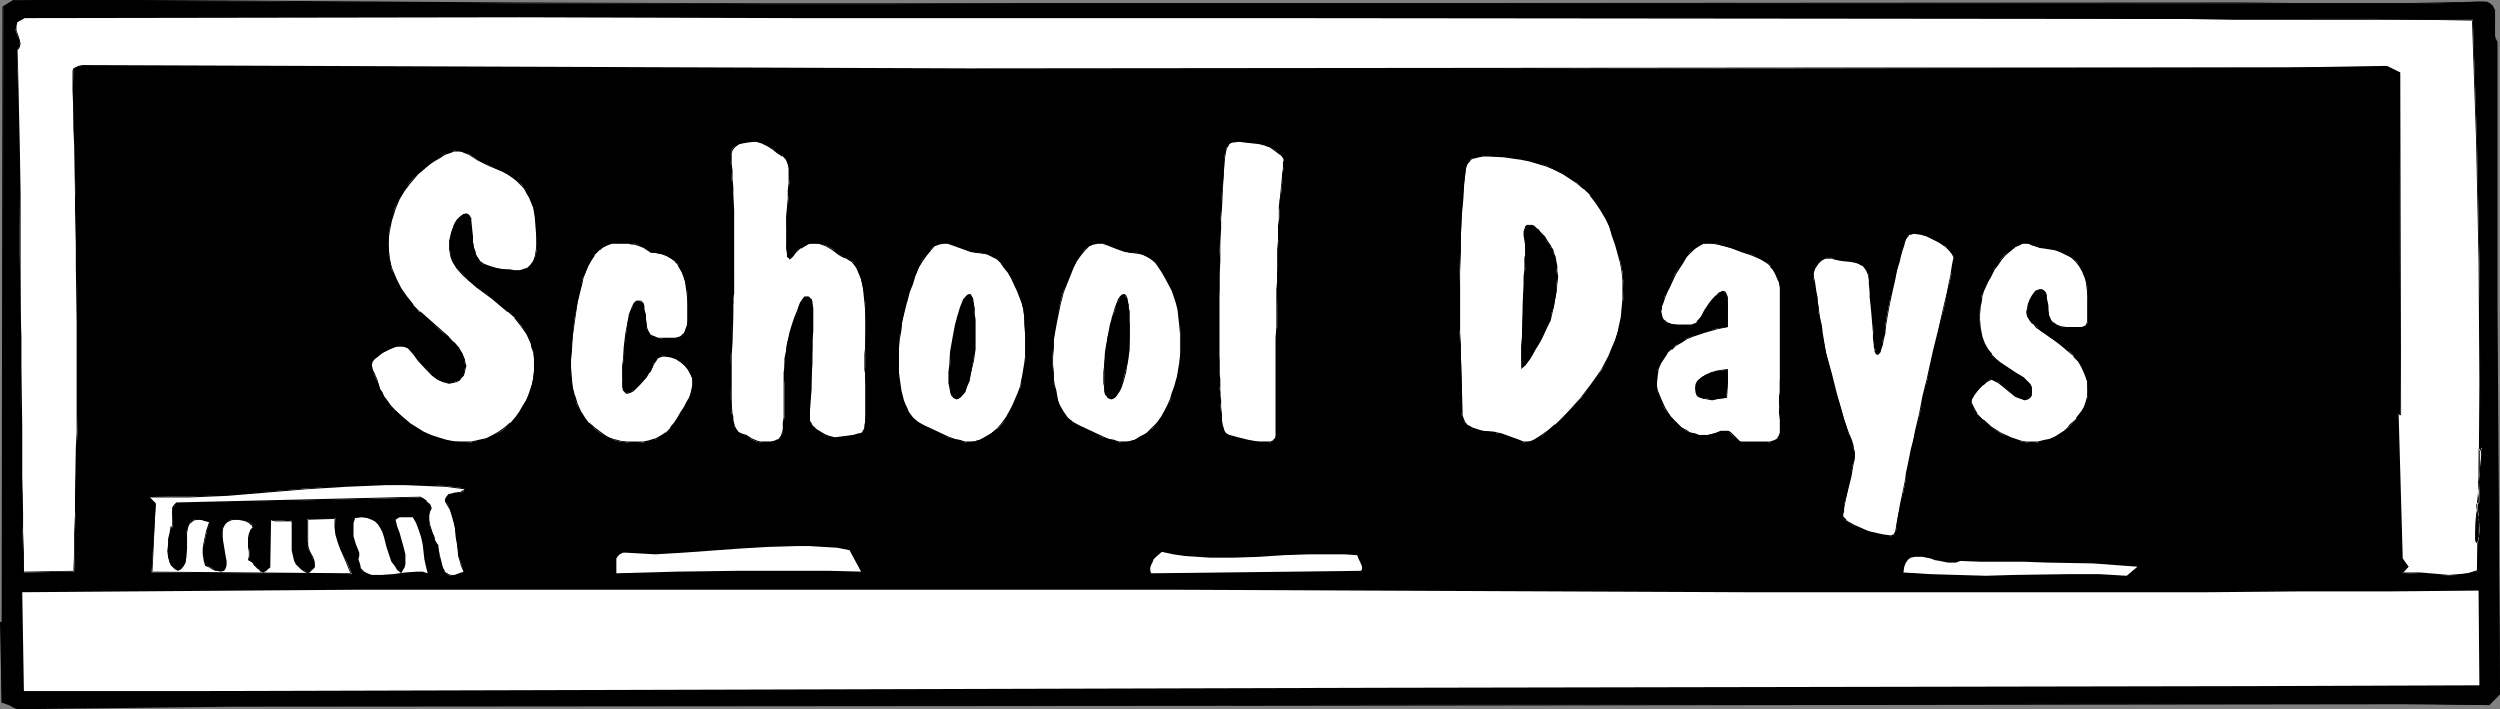<?xml version="1.0" encoding="UTF-8" standalone="no"?>
<svg
   version="1.0"
   width="129.724mm"
   height="36.8mm"
   id="svg35"
   sodipodi:docname="School Days.wmf"
   xmlns:inkscape="http://www.inkscape.org/namespaces/inkscape"
   xmlns:sodipodi="http://sodipodi.sourceforge.net/DTD/sodipodi-0.dtd"
   xmlns="http://www.w3.org/2000/svg"
   xmlns:svg="http://www.w3.org/2000/svg">
  <rect width="100%" height="100%" fill="#808080" stroke="none"/>
  <sodipodi:namedview
     id="namedview35"
     pagecolor="#ffffff"
     bordercolor="#000000"
     borderopacity="0.25"
     inkscape:showpageshadow="2"
     inkscape:pageopacity="0.0"
     inkscape:pagecheckerboard="0"
     inkscape:deskcolor="#d1d1d1"
     inkscape:document-units="mm" />
  <defs
     id="defs1">
    <pattern
       id="WMFhbasepattern"
       patternUnits="userSpaceOnUse"
       width="6"
       height="6"
       x="0"
       y="0" />
  </defs>
  <path
     style="fill:#000000;fill-opacity:1;fill-rule:evenodd;stroke:none"
     d="m 199.576,0.646 h 92.758 131.704 15.675 15.352 15.352 7.757 l 7.918,-0.323 h 0.97 l 0.646,0.162 0.485,0.162 0.485,0.485 0.323,0.323 0.162,0.485 0.162,1.131 v 1.292 l -0.162,1.454 0.162,1.292 v 0.485 l 0.323,0.646 V 59.447 l 0.646,76.57 -2.101,2.262 -16.806,-0.323 -233.673,0.323 -192.304,0.162 -42.016,0.485 -0.808,-0.323 L 1.939,138.278 1.293,137.955 0.323,137.794 0.162,121.963 H 0.485 L 0.646,1.292 2.586,0.162 H 27.795 l 24.725,0.162 24.563,0.162 24.402,0.162 48.803,0.162 H 174.851 Z"
     id="path1" />
  <path
     style="fill:#000000;fill-opacity:1;fill-rule:evenodd;stroke:none"
     d="M 199.576,0.808 439.713,0.646 455.065,0.808 h 15.352 l 7.757,-0.162 7.918,-0.162 h 0.97 l 0.646,0.162 v 0 l 0.485,0.162 0.323,0.323 v 0 l 0.323,0.323 0.162,0.646 v -0.162 l 0.162,1.131 v 1.292 l -0.162,1.454 0.162,1.292 0.162,0.485 0.162,0.646 v 0 51.208 l 0.646,76.57 v 0 l -2.101,2.1 h 0.162 l -16.806,-0.323 -233.673,0.485 H 45.41 L 3.394,138.763 v 0 l -0.646,-0.162 -0.808,-0.485 -0.646,-0.323 -0.97,-0.162 0.162,0.162 -0.162,-15.831 -0.162,0.162 H 0.646 V 1.292 1.454 L 2.747,0.162 H 2.586 L 27.795,0.323 h 24.725 l 24.563,0.323 h 24.402 l 48.803,0.162 H 174.851 199.576 V 0.646 H 174.851 150.288 L 101.485,0.485 77.083,0.323 52.52,0.162 27.795,0 H 2.586 L 0.485,1.292 0.323,121.963 H 0.485 0 l 0.323,15.831 0.97,0.323 H 1.131 l 0.646,0.162 0.808,0.485 0.808,0.323 42.016,-0.485 192.304,-0.162 233.673,-0.323 16.806,0.162 2.101,-2.1 -0.485,-76.732 V 8.239 l -0.323,-0.646 v 0 l -0.162,-0.485 V 5.815 4.362 3.069 1.938 l -0.323,-0.485 -0.162,-0.485 h -0.162 l -0.323,-0.323 -0.646,-0.323 h -0.646 -0.97 l -7.918,0.162 -7.757,0.162 H 455.065 L 439.713,0.485 199.576,0.646 Z"
     id="path2" />
  <path
     style="fill:#ffffff;fill-opacity:1;fill-rule:evenodd;stroke:none"
     d="m 156.59,3.392 h 92.435 l 161.115,0.162 9.05,0.162 h 9.211 9.373 9.373 19.069 l 9.373,0.162 h 9.373 l 0.808,23.746 0.485,23.746 0.162,23.585 -0.162,23.585 h -0.323 l -0.162,0.323 v 0.162 0.646 l 0.162,0.969 0.162,0.969 0.162,0.969 0.162,1.292 -0.162,0.969 -0.162,1.131 -0.162,0.162 -0.162,0.162 h -0.162 v -0.162 l -0.162,-0.323 v -1.615 l 0.162,-1.454 0.162,-1.938 v -1.938 l 0.323,-1.938 0.162,-2.1 0.162,-1.938 0.162,-1.777 v -1.454 l 0.162,-0.646 v -0.485 -0.808 0 l -0.162,0.162 v 0.323 h -0.323 l -0.323,23.746 -1.939,0.485 -1.778,0.323 -1.939,0.162 -1.778,-0.162 -1.939,-0.162 -1.939,-0.162 h -1.778 -1.778 l 1.293,-1.292 -1.293,-1.454 -0.808,-28.431 h 0.485 l -0.162,-67.039 -2.424,-1.131 -19.554,0.162 -93.566,0.162 -165.155,0.162 -172.912,-0.646 h -0.808 l -0.646,0.162 -0.646,0.162 -0.323,0.323 -0.162,0.323 v 3.877 3.715 l 0.162,3.554 0.162,3.392 v 3.392 3.069 l 0.162,3.069 v 3.069 5.654 l 0.162,5.492 0.162,5.492 v 5.169 16.154 5.815 l -0.162,3.069 v 3.069 l -0.162,3.231 v 3.231 3.554 l -0.162,3.554 v 3.715 l -0.162,3.877 -9.858,0.162 -0.162,-4.039 -0.162,-4.038 v -3.715 -3.554 L 4.202,93.37 V 90.139 86.747 83.678 L 4.04,77.701 V 71.885 66.231 60.739 L 3.878,49.754 V 44.1 38.123 34.893 L 3.717,31.662 V 28.431 L 3.555,24.877 V 21.323 17.608 L 3.394,13.731 V 9.692 L 3.555,9.369 3.878,9.208 V 8.562 7.915 L 3.555,7.431 3.07,5.977 V 5.169 L 3.232,4.362 4.848,3.392 101.969,3.231 Z"
     id="path3" />
  <path
     style="fill:#000000;fill-opacity:1;fill-rule:evenodd;stroke:none"
     d="m 156.59,3.554 h 92.435 l 161.115,0.162 h 9.05 9.211 l 9.373,0.162 h 9.373 19.069 9.373 l 9.373,0.162 -0.162,-0.162 0.808,23.746 0.485,23.746 0.162,23.585 -0.162,23.585 h 0.162 -0.323 l -0.162,0.162 -0.162,0.323 v 0.646 l 0.162,0.969 0.162,0.969 0.323,0.969 v 1.292 0.969 0 l -0.323,0.969 -0.162,0.323 v 0 0.162 -0.162 h -0.162 l 0.162,0.162 v -0.162 0 l -0.162,-0.323 v -1.615 l 0.162,-1.454 v -1.938 l 0.162,-1.938 0.162,-1.938 0.162,-2.1 0.323,-1.938 v -1.777 l 0.162,-1.454 v -0.646 l 0.162,-0.485 -0.162,-0.969 h -0.162 v 0.323 0 l -0.162,0.323 0.162,-0.162 h -0.485 l -0.323,23.908 0.162,-0.162 -1.939,0.646 v 0 l -1.778,0.162 -1.939,0.162 -1.778,-0.162 -1.939,-0.162 -1.939,-0.162 h -1.778 -1.778 l 0.162,0.162 1.131,-1.292 -1.131,-1.615 v 0.162 l -0.808,-28.431 -0.162,0.162 h 0.646 l -0.162,-67.201 -2.586,-1.292 -19.554,0.323 H 355.035 l -165.155,0.162 -172.912,-0.646 h -0.808 l -0.808,0.162 -0.646,0.323 -0.323,0.162 -0.162,0.485 v 3.877 l 0.162,3.715 v 3.554 l 0.162,3.392 0.162,9.531 v 3.069 l 0.162,5.654 v 5.492 l 0.162,10.662 v 16.154 5.815 l -0.162,3.069 -0.162,9.531 v 3.554 l -0.162,3.554 v 3.715 l -0.162,3.877 0.162,-0.162 -9.858,0.162 v 0.162 -4.039 l -0.162,-4.038 v -3.715 L 4.363,93.37 V 90.139 86.747 83.678 L 4.202,71.885 V 66.231 L 4.04,60.739 V 49.754 44.1 38.123 L 3.878,28.431 3.717,21.323 3.555,13.731 3.394,9.692 V 9.854 L 3.717,9.531 3.878,9.208 4.04,8.562 3.878,7.915 v 0 L 3.717,7.269 3.232,5.977 v 0 -0.808 L 3.394,4.362 v 0 L 4.848,3.554 v 0 L 101.969,3.392 156.59,3.554 V 3.231 L 101.969,3.069 4.686,3.231 3.07,4.2 2.909,5.169 3.07,5.977 3.555,7.431 3.717,8.077 V 7.915 L 3.878,8.562 3.717,9.208 V 9.046 L 3.555,9.369 v 0 L 3.232,9.692 3.394,13.731 v 7.592 l 0.162,7.108 0.162,9.692 0.162,5.977 v 5.654 10.985 5.492 5.654 l 0.162,11.792 v 3.069 3.392 3.231 l 0.162,7.108 0.162,3.715 v 4.038 l 0.162,4.039 10.019,-0.162 0.162,-3.877 0.162,-3.715 v -3.554 l 0.162,-3.554 0.162,-9.531 v -3.069 l 0.162,-5.815 V 62.839 l -0.162,-10.662 -0.162,-5.492 v -5.654 l -0.162,-3.069 -0.162,-9.531 v -3.392 l -0.162,-3.554 v -3.715 l -0.162,-3.877 v 0 l 0.323,-0.323 v 0 l 0.162,-0.162 v 0 l 0.646,-0.162 v 0 l 0.646,-0.162 h 0.808 l 172.912,0.646 165.155,-0.323 h 93.566 l 19.554,-0.162 h -0.162 l 2.424,1.131 v -0.162 l 0.323,67.039 v 0 h -0.646 l 0.808,28.431 1.293,1.615 v -0.162 l -1.454,1.454 2.101,-0.162 1.778,0.162 1.939,0.162 1.939,0.162 h 1.778 1.939 l 1.778,-0.323 2.101,-0.646 0.162,-23.746 v 0.162 h 0.323 l 0.162,-0.485 v 0 -0.162 0.162 0 l -0.162,-0.162 v 0.808 0.485 0.646 l -0.162,1.454 -0.162,1.777 -0.162,1.938 -0.162,2.1 -0.162,1.938 -0.162,1.938 -0.162,1.938 v 1.454 1.615 0.323 0 l 0.162,0.323 h 0.162 l 0.323,-0.162 v -0.323 l 0.323,-1.131 0.162,-0.969 -0.162,-1.292 -0.162,-0.969 -0.162,-0.969 -0.162,-0.969 v -0.646 -0.162 0 l 0.162,-0.162 h -0.162 0.323 l 0.323,-23.746 -0.323,-23.585 -0.485,-23.746 -0.808,-23.746 -9.373,-0.162 h -9.373 l -19.069,-0.162 h -9.373 -9.373 -9.211 L 410.14,3.392 249.025,3.231 h -92.435 z"
     id="path4" />
  <path
     style="fill:#ffffff;fill-opacity:1;fill-rule:evenodd;stroke:none"
     d="m 91.142,95.793 -0.162,0.485 -0.485,0.323 -1.293,0.162 -0.646,0.162 -0.485,0.162 -0.485,0.485 -0.162,0.323 v 0.485 l 0.485,0.646 0.323,0.808 0.646,1.777 0.323,1.777 0.323,1.938 0.162,1.777 0.323,1.938 0.485,1.615 0.485,1.615 -0.97,0.323 -0.808,0.162 -0.808,0.162 -0.485,-0.162 -0.485,-0.323 -0.323,-0.323 -0.323,-0.485 -0.162,-0.646 -0.323,-1.292 -0.162,-0.646 v -0.646 l -0.323,-1.292 -0.323,-0.646 -0.162,-0.485 -0.162,-0.646 -0.323,-0.808 -0.646,-1.615 -0.162,-0.969 v -0.808 l 0.162,-0.808 0.323,-0.646 -0.323,-0.646 -0.485,-0.646 -0.646,-0.485 -0.646,-0.323 -47.672,1.131 -0.485,0.485 -0.323,0.485 -0.162,0.485 v 0.646 l 0.162,1.292 v 0.646 0.646 h -0.323 l -0.162,0.969 -0.323,1.292 -0.162,1.131 v 1.292 1.131 l 0.323,1.131 0.323,0.323 0.323,0.485 0.485,0.323 0.485,0.323 0.646,-0.323 0.485,-0.485 0.323,-0.646 0.162,-0.969 v -1.777 -2.1 -0.969 l 0.162,-0.808 0.323,-0.808 0.323,-0.485 0.646,-0.485 h 0.808 0.485 0.646 l 0.485,0.162 0.808,0.323 -0.646,1.777 -0.485,2.262 -0.162,1.131 v 1.131 l 0.162,0.969 0.323,1.131 0.646,0.323 0.646,0.323 0.485,0.323 0.485,0.162 h 0.485 0.162 l 0.485,-0.162 0.323,-0.485 0.162,-0.485 v -0.808 l -0.162,-0.808 -0.323,-1.938 -0.162,-1.938 v -0.969 -0.808 l 0.323,-0.646 0.485,-0.646 0.808,-0.323 h 0.646 0.808 0.808 l 0.646,0.162 0.808,0.323 0.485,0.485 0.162,0.485 -0.485,0.646 -0.162,0.646 -0.162,0.808 v 1.777 l 0.162,0.969 v 0.808 l -0.162,0.808 0.485,0.323 0.485,0.323 0.97,1.131 0.485,0.323 0.485,0.162 h 0.162 l 0.323,-0.162 0.323,-0.323 0.323,-0.485 0.162,-9.208 0.485,0.162 h 0.485 1.616 0.646 0.97 l 0.162,1.454 v 3.069 1.292 l 0.323,1.454 0.162,0.646 0.323,0.646 0.485,0.485 0.485,0.485 0.646,0.323 0.646,0.485 0.485,-0.485 0.323,-0.323 0.323,-0.323 0.162,-0.323 -0.162,-0.808 -0.323,-0.808 -0.323,-0.808 -0.485,-0.808 -0.162,-0.808 v -0.323 -0.323 -4.523 l 5.494,-0.162 v 1.777 l 0.162,1.454 0.485,1.454 0.323,1.292 1.293,2.585 0.97,2.423 -39.269,-0.323 0.808,-13.408 -1.293,-1.454 h 3.717 4.04 l 7.595,-0.323 7.757,-0.646 3.878,-0.323 3.878,-0.323 7.757,-0.485 7.757,-0.323 h 3.878 l 3.878,0.162 3.878,0.162 z"
     id="path5" />
  <path
     style="fill:#000000;fill-opacity:1;fill-rule:evenodd;stroke:none"
     d="m 91.142,95.955 v -0.162 l -0.323,0.485 v -0.162 l -0.485,0.323 h 0.162 l -1.293,0.162 -0.646,0.162 -0.646,0.162 -0.485,0.646 -0.162,0.323 v 0.485 l 0.485,0.808 0.485,0.808 0.485,1.615 v 0 l 0.485,1.777 0.162,1.938 0.323,1.777 0.162,1.938 0.485,1.615 v 0.162 l 0.646,1.454 v -0.162 l -0.97,0.323 v 0 l -0.808,0.323 H 88.395 88.557 l -0.646,-0.162 -0.323,-0.323 v 0.162 l -0.485,-0.485 h 0.162 l -0.323,-0.485 -0.162,-0.485 v 0 l -0.323,-1.292 -0.162,-0.646 -0.162,-0.646 -0.162,-1.292 v -0.162 l -0.323,-0.485 -0.323,-0.485 -0.162,-0.808 -0.323,-0.646 -0.485,-1.615 v 0 l -0.162,-0.969 v -0.808 l 0.162,-0.808 v 0 l 0.323,-0.646 -0.323,-0.808 -0.646,-0.485 v -0.162 l -0.646,-0.485 -0.646,-0.323 -47.834,1.131 -0.485,0.485 -0.323,0.485 v 0.646 0.646 1.292 0.646 0.646 l 0.162,-0.162 h -0.485 l -0.162,1.131 -0.323,1.292 v 1.131 l -0.162,1.292 0.162,1.131 0.323,1.131 0.162,0.485 0.323,0.323 0.162,0.162 0.323,0.323 0.646,0.323 0.646,-0.323 0.485,-0.646 0.323,-0.646 0.162,-0.969 0.162,-1.777 v -2.1 -0.969 l 0.162,-0.808 v 0 l 0.162,-0.646 0.485,-0.646 v 0.162 l 0.485,-0.485 v 0 l 0.808,-0.162 h 0.485 l 0.646,0.162 h -0.162 l 0.646,0.162 0.646,0.162 v -0.162 l -0.646,1.938 v 0 l -0.485,2.262 -0.162,1.131 v 1.131 l 0.162,0.969 v 0.162 l 0.323,1.131 0.808,0.323 0.485,0.323 0.646,0.323 h 0.485 v 0 l 0.485,0.162 h 0.162 l 0.646,-0.162 0.323,-0.485 0.162,-0.646 v -0.808 l -0.162,-0.808 -0.323,-1.938 -0.323,-1.938 v -0.969 l 0.162,-0.808 v 0 l 0.323,-0.646 v 0 l 0.485,-0.485 v 0 l 0.646,-0.323 v 0 l 0.646,-0.162 h 0.808 l 0.808,0.162 v 0 l 0.646,0.162 0.646,0.323 0.485,0.485 v -0.162 l 0.323,0.646 v -0.162 l -0.485,0.485 -0.323,0.808 -0.162,0.808 v 1.777 l 0.162,0.969 v 0.808 l -0.162,0.808 0.646,0.323 0.485,0.485 h -0.162 l 0.97,0.969 h 0.162 l 0.323,0.485 0.646,0.162 0.162,-0.162 0.323,-0.162 0.323,-0.323 0.485,-0.323 0.162,-9.369 h -0.162 l 0.485,0.162 v 0 l 0.485,0.162 h 1.616 0.646 0.97 v -0.162 1.454 3.069 1.292 l 0.323,1.454 v 0 l 0.162,0.646 0.323,0.646 0.485,0.485 v 0 l 0.485,0.485 0.646,0.485 0.808,0.323 0.485,-0.323 v 0 l 0.485,-0.485 0.323,-0.323 v -0.323 -0.808 l -0.323,-0.969 -0.485,-0.808 -0.323,-0.808 -0.162,-0.646 v 0 -0.323 -0.323 -4.523 l -0.162,0.162 5.494,-0.162 -0.162,-0.162 v 1.777 l 0.162,1.454 v 0 l 0.485,1.615 0.485,1.292 1.131,2.585 0.97,2.423 0.162,-0.323 -39.269,-0.323 0.162,0.162 0.646,-13.569 -1.293,-1.292 v 0.162 h 3.717 4.04 l 7.595,-0.323 15.514,-1.292 7.757,-0.485 7.757,-0.323 h 3.878 l 3.878,0.162 3.878,0.162 3.878,0.485 0.323,-0.162 -4.202,-0.485 -3.878,-0.323 -3.878,-0.162 h -3.878 l -7.757,0.323 -7.757,0.646 -15.514,1.131 -7.595,0.485 h -4.04 l -4.04,-0.162 1.454,1.615 v 0 l -0.646,13.408 39.269,0.485 -0.97,-2.585 -1.131,-2.585 -0.323,-1.292 -0.485,-1.454 v 0 l -0.162,-1.454 -0.162,-1.777 h -5.494 v 4.685 l -0.162,0.323 v 0.323 l 0.323,0.808 0.323,0.808 0.485,0.808 0.162,0.808 v 0 l 0.162,0.808 v -0.162 l -0.162,0.323 -0.162,0.485 v 0 l -0.323,0.323 v 0 l -0.485,0.323 v 0 l -0.646,-0.323 -0.646,-0.485 v 0 l -0.485,-0.485 v 0 l -0.323,-0.485 -0.323,-0.646 -0.162,-0.485 v 0 l -0.323,-1.454 v -1.292 -3.069 l -0.162,-1.454 -1.131,-0.162 -0.646,0.162 h -1.616 l -0.485,-0.162 v 0 l -0.646,-0.162 -0.162,9.369 v 0 l -0.323,0.485 v -0.162 l -0.162,0.323 -0.323,0.162 v 0 h -0.162 v 0 l -0.485,-0.162 -0.485,-0.323 h 0.162 l -0.97,-0.969 v 0 l -0.485,-0.485 -0.485,-0.323 v 0.162 -0.808 -0.808 -0.969 -1.777 l 0.162,-0.808 v 0 l 0.162,-0.646 v 0 l 0.485,-0.646 -0.323,-0.485 -0.485,-0.485 -0.646,-0.323 -0.808,-0.323 h -0.808 -0.808 l -0.808,0.162 -0.646,0.162 -0.646,0.646 -0.162,0.646 -0.162,0.969 v 0.969 l 0.162,1.938 0.323,1.938 0.162,0.808 v 0.808 l -0.162,0.485 v 0 l -0.162,0.323 v 0 l -0.485,0.162 v 0 h -0.162 -0.485 v 0 l -0.323,-0.162 -0.646,-0.162 -0.646,-0.323 -0.646,-0.485 0.162,0.162 -0.323,-1.131 v 0 l -0.162,-0.969 v -1.131 -1.131 l 0.485,-2.262 v 0.162 l 0.808,-2.1 -0.808,-0.323 -0.646,-0.162 h -0.646 -0.485 l -0.97,0.162 -0.485,0.485 -0.485,0.485 -0.323,0.808 v 0.808 l -0.162,0.969 v 2.1 1.777 l -0.162,0.969 v -0.162 l -0.323,0.808 -0.485,0.485 h 0.162 l -0.808,0.162 h 0.162 l -0.485,-0.162 -0.323,-0.485 v 0.162 l -0.323,-0.485 -0.323,-0.485 -0.323,-0.969 v 0 -1.131 -1.292 l 0.162,-1.131 0.323,-1.292 v -0.969 0 h 0.323 l 0.162,-0.646 v -0.646 l -0.162,-1.292 v -0.646 l 0.162,-0.485 v 0 l 0.162,-0.485 v 0 l 0.485,-0.323 v 0 l 47.672,-1.292 h -0.162 l 0.646,0.485 0.646,0.485 v -0.162 l 0.646,0.646 h -0.162 l 0.323,0.646 v -0.162 l -0.323,0.808 -0.162,0.808 v 0.808 l 0.323,0.969 v 0 l 0.485,1.777 0.323,0.646 0.162,0.646 0.162,0.485 0.323,0.646 v 0 l 0.323,1.292 0.162,0.646 v 0.646 l 0.323,1.292 v 0.162 l 0.162,0.485 0.323,0.485 0.485,0.485 0.485,0.162 0.485,0.162 h 0.808 l 0.808,-0.162 h 0.162 l 0.97,-0.485 -0.646,-1.615 v 0 l -0.323,-1.615 -0.323,-1.938 -0.162,-1.777 -0.323,-1.938 -0.323,-1.777 v 0 l -0.646,-1.777 -0.485,-0.808 -0.485,-0.808 v 0.162 l 0.162,-0.485 v 0 l 0.162,-0.323 0.485,-0.485 -0.162,0.162 0.646,-0.323 h -0.162 0.646 l 1.293,-0.323 0.485,-0.323 0.485,-0.485 z"
     id="path6" />
  <path
     style="fill:#ffffff;fill-opacity:1;fill-rule:evenodd;stroke:none"
     d="m 78.699,112.432 0.323,-0.646 0.323,-0.485 0.162,-0.646 v -0.646 -1.292 l -0.323,-1.292 -0.808,-2.908 -0.485,-1.292 -0.323,-1.292 0.485,-0.323 0.323,-0.162 h 0.808 0.97 0.808 l 0.646,1.131 0.485,1.292 0.485,1.454 0.323,1.454 0.323,2.908 0.323,1.454 0.323,1.292 -0.97,-0.323 h -1.131 l -2.262,0.162 -2.424,0.323 -2.262,0.162 h -0.97 -0.97 l -0.808,-0.323 -0.646,-0.323 -0.646,-0.646 -0.162,-0.808 -0.323,-0.969 0.162,-0.646 v -0.646 l -0.323,-0.808 -0.323,-0.808 -0.485,-1.615 v -0.808 -0.808 -0.969 l 0.323,-0.969 1.293,-0.162 1.131,0.162 0.808,0.323 0.646,0.323 0.646,0.646 0.485,0.808 0.323,0.646 0.323,0.969 0.485,1.938 0.646,1.938 0.323,0.969 0.646,0.808 0.485,0.808 z"
     id="path7" />
  <path
     style="fill:#ffffff;fill-opacity:1;fill-rule:evenodd;stroke:none"
     d="m 166.609,107.909 2.262,4.2 -6.141,-0.162 h -6.141 -11.958 l -11.958,0.162 -11.797,0.323 v -2.262 -0.646 l 0.323,-0.485 0.323,-0.323 0.646,-0.323 h 0.323 0.323 l 2.909,0.162 2.747,0.162 5.494,-0.323 11.15,-0.808 5.494,-0.323 5.494,-0.162 h 2.747 l 2.586,0.162 2.747,0.162 z"
     id="path8" />
  <path
     style="fill:#ffffff;fill-opacity:1;fill-rule:evenodd;stroke:none"
     d="m 266.155,108.878 0.323,0.808 0.323,0.646 0.323,0.808 v 0.323 l -0.162,0.485 -41.208,0.485 -0.162,-0.485 v -0.646 l 0.162,-0.485 0.323,-0.646 0.162,-0.485 0.485,-0.485 1.131,-0.969 2.262,0.485 2.262,0.323 2.424,0.162 2.424,0.162 h 4.848 l 4.848,-0.162 4.848,-0.323 4.848,-0.162 h 4.848 2.262 z"
     id="path9" />
  <path
     style="fill:#ffffff;fill-opacity:1;fill-rule:evenodd;stroke:none"
     d="m 419.19,111.14 -2.101,1.777 -5.494,-0.323 h -5.494 l -11.15,0.162 -5.494,0.162 -5.656,-0.162 -5.333,-0.162 -5.171,-0.323 0.162,-1.131 0.323,-0.808 0.485,-0.646 0.485,-0.323 0.808,-0.162 h 0.646 0.808 l 0.808,0.162 0.808,0.162 0.808,0.323 0.97,0.162 0.808,0.162 0.808,0.162 h 0.808 0.808 l 0.808,-0.323 4.04,0.162 h 4.202 4.363 l 4.363,0.162 9.05,0.162 4.363,0.323 z"
     id="path10" />
  <path
     style="fill:#ffffff;fill-opacity:1;fill-rule:evenodd;stroke:none"
     d="m 195.697,115.663 h 18.099 18.099 l 36.683,0.162 73.528,0.323 h 36.522 36.36 17.938 l 17.938,-0.162 h 17.614 l 17.614,-0.162 0.162,18.577 -44.925,0.162 -170.649,0.323 -232.381,0.646 H 4.686 L 4.363,116.147 69.326,115.663 Z"
     id="path11" />
  <path
     style="fill:#ffffff;fill-opacity:1;fill-rule:evenodd;stroke:none"
     d="m 82.093,34.085 2.101,-1.777 0.97,-0.808 0.97,-0.646 0.97,-0.646 0.97,-0.323 0.808,-0.323 h 0.808 l 0.808,0.162 0.646,0.162 0.808,0.323 1.778,1.131 1.131,0.646 1.131,0.485 1.293,0.646 1.131,0.485 1.131,0.485 0.97,0.646 0.97,0.808 0.808,0.646 0.485,0.808 0.646,0.808 0.485,0.969 0.646,1.777 0.485,2.1 0.162,2.1 v 2.1 1.292 1.131 l -0.162,0.969 -0.485,0.969 -0.485,0.808 -0.646,0.646 -0.97,0.323 -0.485,0.162 h -0.646 -0.485 l -0.808,-0.162 -1.131,-0.162 -1.131,-0.162 -1.131,-0.162 -0.97,-0.323 -0.97,-0.323 -0.485,-0.485 -0.485,-0.646 -0.323,-0.646 -0.323,-0.646 -0.162,-0.969 -0.162,-0.969 -0.162,-1.131 -0.162,-1.454 -0.162,-1.615 v -0.485 l -0.162,-0.485 -0.323,-0.323 h -0.323 l -0.646,0.162 -0.646,0.485 -0.485,0.646 -0.485,0.808 -0.485,0.808 -0.323,1.131 -0.162,1.131 v 0.969 0.808 l 0.162,0.808 0.162,0.808 0.323,0.646 0.808,1.454 1.131,1.131 1.131,1.292 1.454,1.131 3.07,2.262 3.07,2.585 1.454,1.292 1.293,1.454 0.97,1.615 0.808,1.777 0.323,0.969 0.323,0.969 v 1.131 l 0.162,1.131 -0.162,1.454 -0.162,1.454 -0.323,1.454 -0.323,1.292 -0.646,1.292 -0.646,1.292 -0.646,1.131 -0.97,1.292 -0.97,0.969 -0.97,0.969 -1.131,0.808 -1.293,0.646 -1.293,0.646 -1.454,0.323 -1.454,0.323 h -1.454 l -1.778,-0.162 -1.616,-0.162 -1.616,-0.485 -1.454,-0.485 -1.454,-0.646 -1.293,-0.808 -1.293,-0.808 -1.131,-0.969 -0.97,-0.969 -0.97,-0.808 -0.808,-0.969 -0.808,-0.969 -0.485,-0.808 -0.485,-0.808 -0.323,-0.646 -0.162,-0.646 -0.485,-1.131 -0.485,-0.969 -0.323,-1.131 -0.162,-0.969 v -0.162 l 0.162,-0.323 0.485,-0.646 0.808,-0.646 0.808,-0.485 0.97,-0.485 0.808,-0.485 0.646,-0.162 0.485,-0.162 h 0.485 0.485 l 0.646,0.162 0.323,0.162 0.323,0.485 0.808,0.808 0.808,1.131 1.939,2.1 0.97,0.969 0.97,0.808 1.131,0.485 h 0.485 l 0.646,0.162 0.808,-0.162 0.646,-0.162 0.485,-0.323 0.485,-0.323 0.323,-0.646 0.323,-0.485 v -0.646 l 0.162,-0.646 -0.162,-0.485 v -0.646 l -0.485,-1.292 -0.808,-1.131 -0.97,-1.131 -1.131,-1.131 -1.293,-0.969 -2.747,-2.423 -1.454,-1.292 -1.293,-1.454 -1.293,-1.615 -1.131,-1.615 -0.97,-1.938 -0.808,-1.938 -0.162,-1.131 -0.323,-1.131 v -1.292 l -0.162,-1.292 0.162,-1.292 v -1.131 l 0.485,-2.423 0.646,-2.1 0.808,-1.777 0.97,-1.615 0.97,-1.454 0.97,-1.131 z"
     id="path12" />
  <path
     style="fill:#000000;fill-opacity:1;fill-rule:evenodd;stroke:none"
     d="m 82.093,34.085 v 0 l 2.101,-1.777 0.97,-0.646 1.131,-0.646 0.97,-0.646 0.97,-0.323 0.808,-0.323 h -0.162 0.808 0.808 -0.162 l 0.808,0.323 0.808,0.323 1.778,1.131 0.97,0.485 1.293,0.646 2.424,0.969 1.131,0.646 0.97,0.646 0.808,0.646 v 0 l 0.808,0.808 v 0 l 0.646,0.646 0.485,0.969 0.485,0.808 0.808,1.938 v -0.162 l 0.323,2.1 0.162,2.1 0.162,2.1 v 1.292 l -0.162,1.131 -0.162,0.969 v 0 l -0.323,0.969 -0.485,0.646 v 0 l -0.646,0.646 v 0 l -0.97,0.323 v 0 l -0.485,0.162 h -0.646 -0.485 l -0.808,-0.162 h -1.131 l -1.131,-0.162 -1.131,-0.323 v 0 l -0.97,-0.323 -0.808,-0.323 -0.646,-0.485 v 0.162 l -0.323,-0.646 -0.485,-0.646 -0.162,-0.808 -0.323,-0.808 v 0 l -0.162,-0.969 v -1.131 l -0.162,-1.454 -0.162,-1.615 v -0.485 l -0.323,-0.485 -0.323,-0.323 -0.323,-0.162 -0.646,0.162 -0.646,0.485 -0.646,0.646 -0.485,0.808 -0.323,0.969 -0.323,0.969 v 0.162 l -0.323,1.131 v 0.969 0.808 l 0.162,0.808 v 0.162 l 0.162,0.646 0.323,0.808 0.808,1.292 1.131,1.292 1.293,1.131 v 0 l 1.454,1.292 3.07,2.262 3.07,2.585 v -0.162 l 1.454,1.292 h -0.162 l 1.293,1.615 1.131,1.615 0.808,1.777 0.162,0.969 v -0.162 l 0.323,0.969 0.162,1.131 v 1.131 1.454 l -0.162,1.454 -0.323,1.454 v -0.162 l -0.485,1.454 -0.485,1.292 -0.808,1.292 -0.646,1.131 -0.808,1.131 v 0 l -0.97,1.131 v -0.162 l -1.131,0.969 -1.131,0.808 -1.131,0.646 -1.293,0.646 -1.454,0.323 v 0 l -1.454,0.323 h -1.454 -1.778 l -1.616,-0.323 v 0 l -1.616,-0.485 -1.454,-0.485 -1.454,-0.646 -1.293,-0.808 -1.293,-0.808 -1.131,-0.969 -0.97,-0.808 v 0 l -0.97,-0.969 -0.808,-0.808 v 0 l -0.646,-0.969 -0.646,-0.808 -0.323,-0.808 -0.485,-0.646 -0.162,-0.646 -0.323,-1.131 -0.485,-1.131 -0.485,-0.969 v 0 l -0.162,-0.969 0.162,-0.162 v 0 -0.323 l 0.485,-0.485 v 0 l 0.808,-0.646 0.808,-0.646 0.97,-0.485 0.808,-0.323 0.808,-0.323 h -0.162 0.485 0.485 0.485 l 0.646,0.162 h -0.162 l 0.485,0.162 v 0 l 0.323,0.323 v 0 l 0.808,0.969 0.808,1.131 1.778,1.938 v 0 l 0.97,0.969 v 0 l 1.131,0.808 1.131,0.485 0.485,0.162 0.646,0.162 0.808,-0.162 0.646,-0.162 0.646,-0.323 0.323,-0.485 0.485,-0.485 0.162,-0.646 0.162,-0.646 0.162,-0.646 -0.162,-0.485 -0.162,-0.808 -0.485,-1.131 -0.646,-1.131 -0.97,-1.131 h -0.162 l -0.97,-1.131 v 0 l -1.293,-1.131 -2.747,-2.423 -1.454,-1.292 v 0.162 l -1.454,-1.454 h 0.162 l -1.293,-1.615 -1.131,-1.615 -0.97,-1.938 -0.808,-1.938 -0.323,-1.131 v 0 l -0.162,-1.131 -0.162,-1.292 v -1.292 -1.292 l 0.162,-1.131 0.485,-2.423 v 0.162 l 0.646,-2.1 0.808,-1.938 0.97,-1.615 0.97,-1.292 0.97,-1.131 v 0 l 0.808,-0.969 v -0.162 l -0.97,0.969 v 0 l -0.97,1.131 -1.131,1.292 -0.97,1.777 -0.646,1.777 -0.808,2.1 v 0 l -0.323,2.423 -0.162,1.131 v 1.292 1.292 l 0.162,1.292 0.162,1.131 v 0.162 l 0.323,0.969 0.646,2.1 0.97,1.938 1.131,1.615 1.293,1.615 v 0 l 1.454,1.292 v 0.162 l 1.454,1.292 2.747,2.262 1.293,1.131 v 0 l 1.131,1.131 h -0.162 l 0.97,1.131 0.808,1.131 0.485,1.131 v 0 l 0.162,0.646 v 0.485 0.646 l -0.162,0.646 v 0 l -0.323,0.485 -0.323,0.485 h 0.162 l -0.485,0.323 -0.646,0.485 -0.646,0.162 h 0.162 -0.808 -0.646 l -0.485,-0.162 v 0 l -0.97,-0.485 -1.131,-0.808 v 0 l -0.97,-0.808 v 0 l -1.778,-2.1 -0.808,-1.131 -0.808,-0.969 v 0 l -0.323,-0.323 -0.485,-0.323 -0.646,-0.162 h -0.485 -0.485 l -0.485,0.162 v 0 l -0.808,0.162 -0.808,0.485 -0.808,0.485 -0.97,0.485 -0.808,0.808 -0.485,0.646 -0.162,0.162 v 0.323 l 0.162,1.131 0.485,0.969 0.485,0.969 0.323,1.292 0.162,0.485 0.323,0.808 0.485,0.646 0.646,0.969 0.646,0.808 v 0 l 0.97,0.969 0.808,0.969 v 0 l 1.131,0.969 0.97,0.969 1.293,0.808 1.293,0.646 1.454,0.808 1.616,0.485 1.454,0.485 h 0.162 l 1.616,0.162 1.778,0.162 1.454,-0.162 1.454,-0.162 h 0.162 l 1.454,-0.485 1.131,-0.485 1.293,-0.808 1.131,-0.808 1.131,-0.808 v -0.162 l 0.97,-0.969 v 0 l 0.808,-1.131 0.808,-1.131 0.646,-1.292 0.646,-1.454 0.323,-1.292 v 0 l 0.323,-1.454 0.162,-1.454 0.162,-1.454 -0.162,-1.131 -0.162,-1.131 -0.162,-0.969 v 0 l -0.323,-0.969 -0.808,-1.777 -1.131,-1.615 -1.131,-1.454 h -0.162 L 99.707,60.901 v 0 l -3.07,-2.423 -3.232,-2.423 -1.293,-1.131 v 0 l -1.293,-1.131 -1.131,-1.292 h 0.162 l -0.808,-1.292 -0.323,-0.808 -0.323,-0.646 v 0 -0.808 l -0.162,-0.808 0.162,-0.969 0.162,-1.131 v 0 l 0.323,-0.969 0.485,-0.969 0.485,-0.808 0.485,-0.646 v 0 l 0.646,-0.323 h -0.162 l 0.646,-0.162 h 0.323 -0.162 l 0.323,0.323 v -0.162 l 0.162,0.485 v 0 0.485 l 0.162,1.615 0.162,1.454 0.162,1.131 0.162,0.969 v 0.162 l 0.162,0.808 0.323,0.646 0.323,0.808 0.485,0.485 0.646,0.485 0.808,0.485 1.131,0.323 v 0 l 1.131,0.162 1.131,0.162 1.131,0.162 0.808,0.162 h 0.485 l 0.646,-0.162 h 0.646 l 0.97,-0.485 0.646,-0.646 0.485,-0.646 0.323,-0.969 0.162,-1.131 0.162,-1.131 v -1.292 -2.1 l -0.162,-2.1 -0.485,-2.1 v 0 l -0.646,-1.938 -0.485,-0.808 -0.646,-0.808 -0.646,-0.808 v 0 l -0.808,-0.808 v 0 l -0.808,-0.808 -0.97,-0.485 -1.293,-0.646 -2.424,-0.969 -1.131,-0.646 -0.97,-0.485 -1.939,-1.131 -0.808,-0.485 -0.646,-0.162 v 0 l -0.808,-0.162 -0.808,0.162 -0.808,0.162 -0.97,0.485 -0.97,0.485 -0.97,0.646 -1.131,0.808 -1.939,1.777 v 0 z"
     id="path13" />
  <path
     style="fill:#ffffff;fill-opacity:1;fill-rule:evenodd;stroke:none"
     d="m 117.16,49.431 0.485,-0.485 0.485,-0.323 0.808,-0.646 0.485,-0.162 0.646,-0.162 h 0.646 0.97 0.808 0.808 l 0.646,0.162 h 0.646 l 0.808,0.323 0.808,0.323 0.485,0.323 0.485,0.323 0.646,0.323 0.646,0.162 1.616,0.323 0.646,0.162 1.131,0.808 0.646,0.485 0.485,0.485 0.323,0.646 0.323,0.646 0.485,0.969 0.162,0.808 0.323,1.131 0.162,1.131 v 1.292 l 0.162,1.292 v 1.615 0.808 0.646 l -0.162,0.646 v 0.646 l -0.323,0.808 -0.485,0.646 -0.485,0.485 -0.808,0.162 -0.808,0.162 h -1.131 -1.131 l -0.646,-0.162 -0.808,-0.162 -0.485,-0.323 -0.323,-0.323 -0.162,-0.323 -0.323,-0.485 v -0.646 l -0.162,-1.292 -0.162,-0.969 -0.162,-0.969 -0.162,-0.646 -0.162,-0.485 -0.323,-0.323 -0.162,-0.162 -0.323,-0.162 -0.323,0.162 -0.485,0.323 -0.323,0.646 -0.323,0.808 -0.323,0.969 -0.323,0.969 -0.323,2.423 -0.323,2.746 -0.162,2.585 -0.162,1.131 v 1.292 0.969 0.808 0.969 l 0.162,0.808 0.323,0.485 h 0.162 0.323 0.485 l 0.485,-0.485 0.646,-0.485 0.646,-0.646 1.293,-1.454 0.485,-0.646 0.323,-0.646 0.485,-0.646 0.162,-0.646 0.323,-0.485 0.323,-0.485 0.323,-0.323 0.323,-0.162 0.485,-0.162 h 0.485 l 1.131,0.162 1.131,0.485 0.808,0.485 0.808,0.808 0.646,0.808 0.485,0.808 0.323,0.808 0.162,0.485 v 0.969 l -0.162,0.808 -0.323,0.808 -0.162,0.808 -0.485,0.969 -0.485,0.808 -0.646,0.969 -0.646,1.131 -0.646,1.131 -0.808,0.969 -0.808,0.808 -0.97,0.646 -0.97,0.646 -1.131,0.323 -1.454,0.323 h -1.616 -0.808 -0.808 l -1.454,-0.162 -1.131,-0.323 -0.97,-0.485 -0.808,-0.323 -0.808,-0.485 -1.293,-0.969 -0.97,-0.969 -0.97,-1.131 -0.808,-1.131 -0.646,-1.454 -0.485,-1.615 -0.323,-1.777 -0.323,-1.938 v -1.938 -1.454 -1.454 l 0.323,-3.069 0.323,-3.392 0.646,-3.392 0.646,-3.231 0.323,-1.454 0.646,-1.292 0.485,-1.292 0.485,-0.969 0.646,-0.969 z"
     id="path14" />
  <path
     style="fill:#000000;fill-opacity:1;fill-rule:evenodd;stroke:none"
     d="m 117.16,49.431 0.485,-0.485 v 0.162 l 0.485,-0.485 0.97,-0.485 0.485,-0.162 h -0.162 l 0.646,-0.162 h 0.646 1.778 0.808 l 0.646,0.162 h 0.646 -0.162 l 0.97,0.323 0.808,0.323 0.485,0.323 0.485,0.323 0.485,0.323 h 0.808 l 1.616,0.323 h -0.162 l 0.808,0.323 1.131,0.646 v 0 l 0.646,0.485 h -0.162 l 0.485,0.485 0.323,0.646 0.485,0.808 0.323,0.808 0.323,0.969 v -0.162 l 0.162,1.131 0.162,1.131 0.162,1.292 v 1.292 2.423 0.646 0.646 l -0.162,0.646 v -0.162 l -0.323,0.969 -0.323,0.646 v -0.162 l -0.485,0.485 -0.808,0.323 v 0 h -0.808 -1.131 -1.131 -0.646 v 0 l -0.646,-0.323 -0.485,-0.162 -0.485,-0.323 h 0.162 l -0.323,-0.485 -0.162,-0.485 v 0.162 l -0.162,-0.646 -0.162,-1.292 V 61.708 l -0.323,-0.969 v -0.808 l -0.162,-0.485 -0.323,-0.323 v 0 l -0.162,-0.162 h -0.485 -0.485 l -0.485,0.485 -0.323,0.646 -0.323,0.808 -0.323,0.808 v 0.162 l -0.162,0.969 -0.485,2.423 -0.323,2.746 -0.162,2.585 -0.162,1.131 v 1.292 0.969 0.808 0.969 l 0.162,0.808 0.485,0.485 0.162,0.162 v 0 h 0.323 l 0.485,-0.162 0.646,-0.323 v 0 l 0.646,-0.646 0.646,-0.646 v 0 l 1.293,-1.454 0.323,-0.646 0.485,-0.485 0.323,-0.808 0.323,-0.646 0.323,-0.485 0.323,-0.485 h -0.162 l 0.323,-0.162 v 0 l 0.323,-0.162 0.485,-0.162 v 0 h 0.485 l 1.131,0.162 v 0 l 0.97,0.323 0.97,0.646 v 0 l 0.808,0.646 v 0 l 0.646,0.808 0.485,0.969 0.323,0.646 v 0 0.485 0.969 l -0.162,0.808 v 0 l -0.162,0.808 -0.323,0.808 -0.485,0.808 -0.485,0.969 -0.646,0.969 -0.646,1.131 -0.646,0.969 -0.808,0.969 h 0.162 l -0.808,0.808 v 0 l -0.97,0.646 -1.131,0.646 -1.131,0.323 h 0.162 l -1.454,0.323 h -1.616 -0.808 -0.808 l -1.454,-0.162 h 0.162 l -1.293,-0.323 -0.97,-0.323 -0.808,-0.485 -0.646,-0.485 -1.293,-0.969 -1.131,-0.969 v 0.162 l -0.808,-1.131 -0.808,-1.292 -0.646,-1.454 -0.485,-1.615 v 0.162 l -0.485,-1.777 -0.162,-1.938 -0.162,-1.938 v -1.454 l 0.162,-1.454 0.162,-3.069 0.485,-3.392 0.485,-3.392 0.808,-3.231 v 0.162 l 0.323,-1.615 0.485,-1.292 0.485,-1.131 0.646,-1.131 0.646,-0.969 h -0.162 l 0.646,-0.646 h -0.162 l -0.646,0.646 v 0 l -0.646,0.808 -0.485,1.131 -0.485,1.131 -0.485,1.454 -0.485,1.454 v 0 l -0.646,3.231 -0.485,3.392 -0.485,3.392 -0.323,3.069 v 1.454 1.454 1.938 l 0.323,1.938 0.323,1.777 v 0 l 0.646,1.615 0.485,1.454 0.808,1.292 0.97,0.969 v 0.162 l 1.131,0.808 1.293,0.969 0.808,0.646 0.808,0.323 0.97,0.323 1.131,0.323 v 0 l 1.454,0.162 0.808,0.162 h 0.808 l 1.616,-0.162 1.454,-0.162 v 0 l 1.131,-0.485 1.131,-0.485 0.808,-0.808 v 0 l 0.97,-0.808 0.808,-0.969 0.646,-0.969 0.646,-1.131 0.646,-0.969 0.485,-0.969 0.323,-0.808 0.323,-0.808 0.323,-0.808 v -0.162 -0.808 l 0.162,-0.969 -0.162,-0.646 -0.323,-0.646 -0.485,-0.808 -0.646,-0.808 v 0 l -0.808,-0.808 v 0 l -0.97,-0.646 -0.97,-0.485 -1.293,-0.162 -0.485,0.162 h -0.162 -0.323 l -0.485,0.162 -0.323,0.485 -0.162,0.323 -0.323,0.646 -0.323,0.646 -0.485,0.646 -0.323,0.485 -0.485,0.808 -1.131,1.292 v 0 l -0.646,0.646 -0.646,0.646 v 0 l -0.485,0.323 -0.485,0.162 v 0 l -0.323,-0.162 h 0.162 -0.162 v 0 l -0.323,-0.323 v 0 l -0.162,-0.808 -0.162,-0.969 v -0.808 l 0.162,-0.969 v -1.292 -1.131 l 0.323,-2.585 0.162,-2.746 0.485,-2.423 0.323,-0.969 v 0 l 0.323,-0.969 0.162,-0.808 0.485,-0.485 h -0.162 l 0.485,-0.323 0.485,-0.162 h -0.162 0.323 v 0 l 0.162,0.162 v 0 l 0.162,0.323 0.162,0.485 v 0 l 0.162,0.646 0.162,0.969 0.162,0.969 0.162,1.292 0.162,0.646 v 0 l 0.162,0.485 0.162,0.485 0.485,0.323 0.485,0.323 0.808,0.162 h 0.646 l 1.131,0.162 h 1.131 l 0.808,-0.162 0.808,-0.162 0.646,-0.485 0.485,-0.646 0.323,-0.969 V 63.485 62.839 l 0.162,-0.646 v -2.423 l -0.162,-1.292 -0.162,-1.292 v -1.131 l -0.323,-1.131 v 0 l -0.162,-0.969 -0.485,-0.808 -0.323,-0.808 -0.485,-0.485 -0.485,-0.646 -0.485,-0.485 -1.293,-0.808 -0.646,-0.162 v 0 l -1.616,-0.323 -0.646,-0.162 v 0 l -0.485,-0.323 -0.485,-0.323 -0.646,-0.323 -0.646,-0.162 -0.97,-0.323 -0.646,-0.162 h -0.646 l -0.808,-0.162 h -1.778 l -0.646,0.162 h -0.646 v 0 l -0.485,0.162 -0.808,0.646 -0.485,0.323 v 0 l -0.646,0.646 z"
     id="path15" />
  <path
     style="fill:#ffffff;fill-opacity:1;fill-rule:evenodd;stroke:none"
     d="m 143.824,43.616 v -2.423 -2.262 l -0.162,-2.1 -0.162,-1.777 v -1.615 l -0.162,-1.292 v -0.969 -0.646 -0.646 l 0.162,-0.485 0.323,-0.485 0.485,-0.323 0.646,-0.323 0.808,-0.323 0.97,-0.162 h 1.293 0.808 l 0.646,0.162 1.131,0.646 0.97,0.646 0.808,0.646 1.131,0.646 0.646,0.808 0.485,0.808 0.162,0.969 v 1.454 1.292 l -0.162,1.454 v 1.615 l -0.162,1.777 -0.162,1.777 v 2.1 2.1 1.131 0.969 0.808 l 0.162,0.485 v 0.323 l 0.162,0.162 0.162,0.162 0.323,-0.162 0.323,-0.323 0.323,-0.485 0.646,-0.646 0.646,-0.485 0.646,-0.485 0.97,-0.323 0.97,-0.162 1.131,0.162 1.131,0.323 1.293,0.646 1.293,1.131 0.485,0.162 0.485,0.323 0.485,0.162 0.485,0.323 0.808,0.485 0.323,0.485 0.323,0.485 0.646,1.131 0.323,1.292 0.323,1.454 0.323,1.454 0.162,1.615 v 1.777 l 0.162,1.938 v 1.938 l -0.162,3.069 v 1.454 1.454 0.969 0.646 0.808 0.969 l 0.162,1.131 v 3.392 2.746 l -0.162,0.646 v 0.485 0.646 l -0.162,0.646 -0.162,0.485 -0.162,0.323 -0.323,0.162 -0.485,0.162 -0.97,0.162 -1.293,0.323 -1.293,0.162 h -1.131 -0.485 l -0.646,-0.162 -0.808,-0.323 -0.808,-0.485 -0.808,-0.485 -0.808,-0.646 -0.323,-0.485 -0.162,-0.646 v -2.1 -2.1 l 0.162,-2.1 0.162,-2.423 v -2.585 l 0.162,-3.069 v -1.454 -1.777 -3.715 -0.808 -0.808 l -0.162,-0.485 -0.162,-0.485 -0.162,-0.162 -0.162,-0.162 -0.485,-0.162 -0.323,0.162 -0.485,0.323 -0.323,0.646 -0.323,0.808 -0.323,0.969 -0.485,1.292 -0.485,1.292 -0.485,1.615 -0.646,2.262 -0.162,1.292 -0.162,1.454 -0.162,1.777 v 0.969 1.131 1.131 4.362 2.262 l -0.162,0.969 v 0.808 l -0.162,0.646 v 0.485 l -0.162,0.485 -0.162,0.485 -0.485,0.485 -0.808,0.323 -0.808,0.162 h -1.293 -0.808 l -0.646,-0.162 -1.131,-0.485 -0.97,-0.646 -0.97,-0.485 -0.485,-0.162 -0.485,-0.808 -0.323,-0.323 v -0.646 l -0.162,-0.485 -0.162,-0.808 -0.162,-0.646 v -1.777 l -0.162,-1.131 v -1.131 -1.292 -2.746 -1.292 -0.969 -1.131 l 0.162,-2.423 v -2.746 l 0.162,-2.585 v -1.292 l 0.162,-1.131 v -0.969 -0.969 -1.131 z"
     id="path16" />
  <path
     style="fill:#000000;fill-opacity:1;fill-rule:evenodd;stroke:none"
     d="m 143.985,41.193 -0.162,-2.262 v -2.1 l -0.162,-1.777 v -1.615 l -0.162,-1.292 v -0.969 -0.646 -0.646 0.162 l 0.162,-0.485 0.323,-0.485 v 0 l 0.323,-0.323 0.646,-0.485 0.808,-0.162 v 0 l 0.97,-0.162 1.293,-0.162 0.808,0.162 h -0.162 l 0.646,0.162 1.293,0.646 0.97,0.646 0.808,0.646 0.97,0.646 v -0.162 l 0.808,0.808 v 0 l 0.323,0.969 v -0.162 l 0.162,0.969 v 1.454 1.292 l -0.162,1.454 v 1.615 l -0.162,1.777 -0.162,1.777 v 2.1 3.231 0.969 l 0.162,0.808 v 0.485 0.323 l 0.323,0.162 0.162,0.323 0.323,-0.162 0.485,-0.485 v 0 l 0.323,-0.485 v 0 l 0.485,-0.485 0.646,-0.646 v 0.162 l 0.808,-0.485 0.808,-0.485 v 0 h 0.97 1.131 -0.162 l 1.293,0.485 1.131,0.646 1.293,0.969 0.485,0.323 0.646,0.323 0.485,0.162 0.485,0.323 0.808,0.485 h -0.162 l 0.323,0.323 0.485,0.646 0.485,1.131 0.485,1.131 v 0 l 0.323,1.454 0.162,1.454 0.162,1.615 0.162,1.777 v 1.938 1.938 3.069 l -0.162,1.454 v 2.423 0.646 l 0.162,0.808 v 0.969 1.131 6.139 0.646 0.485 l -0.162,0.646 v 0.646 0 l -0.323,0.485 -0.162,0.323 v 0 l -0.323,0.162 h 0.162 -0.485 l -0.97,0.323 -1.293,0.162 -1.293,0.162 -1.131,0.162 -0.485,-0.162 v 0 l -0.646,-0.162 -0.808,-0.323 -0.808,-0.485 -0.808,-0.485 -0.646,-0.646 v 0.162 l -0.323,-0.646 -0.323,-0.485 v 0 -2.1 l 0.162,-2.1 0.162,-2.1 v -2.423 l 0.162,-2.585 v -3.069 -1.454 l 0.162,-1.777 v -4.523 l -0.162,-0.808 v -0.485 0 l -0.162,-0.485 -0.323,-0.162 -0.162,-0.323 h -0.485 -0.485 l -0.323,0.485 -0.485,0.646 -0.323,0.808 -0.323,0.969 -0.485,1.131 -0.485,1.454 -0.485,1.615 -0.485,2.262 v 0 l -0.162,1.292 -0.323,1.454 v 1.777 l -0.162,0.969 v 1.131 1.131 6.623 l -0.162,0.969 v 0.808 0.646 l -0.162,0.485 -0.162,0.485 v 0 l -0.162,0.323 v 0 l -0.485,0.646 v -0.162 l -0.646,0.323 v 0 l -0.808,0.162 h -1.293 -0.808 0.162 l -0.646,-0.162 -1.131,-0.485 -0.97,-0.646 -1.131,-0.323 -0.485,-0.323 v 0 l -0.485,-0.646 -0.162,-0.485 v 0.162 l -0.162,-0.646 v 0 l -0.162,-0.485 v 0 -0.808 l -0.162,-0.646 -0.162,-1.777 v -1.131 -1.131 -1.292 -4.039 -0.969 -1.131 l 0.162,-2.423 0.162,-5.331 v -1.292 -1.131 -0.969 l 0.162,-0.969 V 41.193 h -0.323 v 16.316 0.969 0.969 l -0.162,1.131 v 1.292 l -0.162,5.331 v 2.423 1.131 l -0.162,0.969 v 4.039 l 0.162,1.292 v 1.131 1.131 l 0.162,1.777 v 0.646 l 0.162,0.808 0.162,0.646 v -0.162 l 0.162,0.646 0.162,0.485 0.485,0.646 0.646,0.323 0.97,0.485 0.97,0.485 1.131,0.485 0.646,0.162 0.808,0.162 h 1.293 l 0.97,-0.162 0.646,-0.323 0.646,-0.646 0.162,-0.323 v -0.646 l 0.162,-0.485 0.162,-0.646 v -0.808 -0.969 -6.623 l 0.162,-1.131 v -1.131 -0.969 l 0.162,-1.777 0.162,-1.454 0.162,-1.292 v 0.162 l 0.646,-2.423 0.485,-1.454 0.485,-1.454 0.323,-1.131 0.485,-1.131 0.323,-0.646 0.323,-0.646 v 0 l 0.323,-0.323 v 0 l 0.323,-0.162 v 0 l 0.485,0.162 v 0 l 0.162,0.162 -0.162,-0.162 0.162,0.323 0.162,0.323 v 0 l 0.162,0.485 v 0.808 4.523 1.777 1.454 l -0.162,3.069 v 2.585 l -0.162,2.423 -0.162,2.1 v 2.1 2.1 l 0.162,0.646 0.485,0.646 0.646,0.485 0.808,0.646 0.808,0.323 0.808,0.323 0.808,0.323 h 0.485 1.131 l 1.293,-0.162 1.293,-0.323 0.97,-0.162 0.485,-0.162 0.323,-0.162 0.323,-0.323 0.162,-0.485 0.162,-0.808 v -0.646 -0.485 l 0.162,-0.646 v -6.139 l -0.162,-1.131 v -0.969 -0.808 l -0.162,-0.646 v -2.423 l 0.162,-1.454 0.162,-3.069 V 63.001 l -0.162,-1.938 -0.162,-1.777 v -1.615 l -0.323,-1.454 -0.323,-1.454 v -0.162 l -0.323,-1.131 -0.646,-1.131 -0.323,-0.485 -0.485,-0.485 -0.808,-0.646 -0.485,-0.162 -0.323,-0.323 -0.646,-0.162 -0.485,-0.323 -1.293,-0.969 -1.293,-0.646 -1.131,-0.485 -1.131,-0.162 -1.131,0.162 -0.808,0.323 -0.808,0.485 v 0.162 l -0.485,0.485 -0.646,0.485 v 0 l -0.485,0.485 h 0.162 l -0.323,0.485 v -0.162 l -0.323,0.162 h 0.162 l -0.323,-0.162 0.162,0.162 -0.162,-0.162 v 0 -0.323 l -0.162,-0.485 v -0.808 l -0.162,-0.969 v -3.231 l 0.162,-2.1 0.162,-1.777 v -1.777 l 0.162,-1.615 v -1.454 l 0.162,-1.292 v -1.454 l -0.162,-0.969 -0.485,-0.969 -0.808,-0.808 -0.97,-0.646 -0.97,-0.485 -0.97,-0.808 -1.131,-0.646 -0.646,-0.162 h -0.808 -1.293 l -0.97,0.162 v 0 l -0.97,0.323 -0.485,0.323 -0.485,0.485 -0.323,0.485 -0.162,0.485 -0.162,0.646 v 0.646 l 0.162,0.969 v 1.292 l 0.162,1.615 v 1.777 l 0.162,2.1 v 2.262 z"
     id="path17" />
  <path
     style="fill:#ffffff;fill-opacity:1;fill-rule:evenodd;stroke:none"
     d="m 187.617,78.185 h 0.323 l 0.323,-0.162 0.323,-0.323 0.323,-0.485 0.323,-0.485 0.323,-0.646 0.485,-1.615 0.485,-1.777 0.323,-1.938 0.323,-2.262 v -2.423 -2.423 -0.969 l -0.162,-0.969 v -0.646 -0.646 -0.646 l -0.162,-0.485 -0.162,-0.808 -0.162,-0.323 -0.162,-0.323 h -0.323 -0.323 l -0.323,0.323 -0.323,0.646 -0.323,0.646 -0.323,0.969 -0.323,0.969 -0.323,1.131 -0.323,1.131 -0.485,2.585 -0.485,2.746 -0.162,2.746 -0.162,1.292 v 1.131 0.969 l 0.162,0.808 v 0.808 l 0.162,0.485 0.323,0.485 0.162,0.323 0.323,0.162 z m -2.586,-30.531 h 0.97 l 0.808,0.323 1.778,0.646 1.778,0.646 1.131,0.323 h 1.131 l 1.131,0.323 0.97,0.323 0.808,0.485 0.808,0.808 0.646,0.808 0.646,0.969 0.808,1.292 0.485,1.131 0.646,1.292 0.808,2.423 0.323,1.292 0.162,1.454 0.162,1.454 0.162,1.777 v 2.1 1.292 1.131 l -0.162,1.292 -0.162,0.969 -0.323,1.938 -0.323,1.615 -0.485,1.292 -0.485,1.292 -0.485,0.969 -0.485,0.969 -0.808,1.454 -0.808,1.292 -1.131,1.131 -1.131,0.808 -1.131,0.808 -1.131,0.485 -1.131,0.323 -0.97,0.162 h -0.808 l -0.97,-0.323 -1.131,-0.323 -1.131,-0.323 -2.424,-1.131 -2.586,-1.131 -0.97,-0.646 -0.97,-0.969 -0.97,-1.131 -0.323,-0.646 -0.323,-0.808 -0.323,-0.808 -0.485,-1.938 -0.162,-1.131 -0.162,-1.131 v -1.292 l -0.162,-1.454 v -1.615 l 0.162,-1.615 v -1.777 l 0.323,-1.777 0.323,-1.777 0.808,-3.877 0.485,-1.777 0.646,-1.777 0.646,-1.615 0.646,-1.454 0.646,-1.454 0.808,-1.131 0.808,-0.969 0.808,-0.646 0.808,-0.485 z"
     id="path18" />
  <path
     style="fill:#000000;fill-opacity:1;fill-rule:evenodd;stroke:none"
     d="m 187.617,78.347 0.323,-0.162 0.323,-0.162 0.323,-0.323 v 0 l 0.485,-0.485 0.323,-0.485 0.162,-0.646 0.646,-1.454 v -0.162 l 0.323,-1.777 0.485,-1.938 0.323,-2.262 v -2.423 -2.423 -0.969 l -0.162,-0.969 v -0.646 -0.646 l -0.162,-0.646 -0.162,-1.292 v 0 l -0.323,-0.485 -0.162,-0.323 h -0.323 l -0.323,0.162 -0.323,0.323 -0.485,0.485 -0.323,0.808 -0.323,0.808 -0.323,1.131 -0.323,0.969 V 62.516 l -0.323,1.131 -0.485,2.585 -0.485,2.746 -0.162,2.746 -0.162,1.292 v 2.1 l 0.162,0.808 0.162,0.808 v 0 l 0.162,0.646 0.162,0.323 0.323,0.323 0.323,0.162 0.323,0.162 v -0.323 h -0.323 v 0 l -0.162,-0.162 v 0 l -0.323,-0.162 v 0 l -0.162,-0.485 -0.162,-0.485 v 0 l -0.162,-0.808 v -0.808 -2.1 -1.292 l 0.323,-2.746 0.485,-2.746 0.485,-2.585 0.323,-1.131 v 0 l 0.323,-1.131 0.323,-0.969 0.323,-0.808 0.323,-0.808 0.323,-0.485 v 0 l 0.323,-0.323 v 0 l 0.162,-0.162 v 0 l 0.323,0.162 -0.162,-0.162 0.162,0.323 0.162,0.485 v -0.162 l 0.323,1.292 v 0.646 l 0.162,0.646 v 0.646 0.969 0.969 2.423 2.423 l -0.162,2.262 -0.485,1.938 -0.485,1.777 v 0 l -0.485,1.454 -0.323,0.646 -0.323,0.646 -0.323,0.323 v 0 l -0.323,0.323 v 0 l -0.323,0.162 h 0.162 -0.323 z"
     id="path19" />
  <path
     style="fill:#000000;fill-opacity:1;fill-rule:evenodd;stroke:none"
     d="m 185.032,47.816 h 0.97 -0.162 l 0.97,0.323 1.778,0.646 1.778,0.646 v 0 l 1.131,0.162 1.131,0.162 1.131,0.162 h -0.162 l 0.97,0.485 0.97,0.485 v 0 l 0.646,0.646 v 0 l 0.646,0.969 0.808,0.969 0.646,1.131 1.131,2.423 0.97,2.423 v 0 l 0.323,1.292 0.162,1.454 v 1.454 l 0.162,1.777 v 3.392 1.131 l -0.162,1.292 -0.162,0.969 -0.323,1.938 v -0.162 l -0.323,1.777 -0.485,1.292 -0.485,1.131 -0.485,1.131 -0.485,0.969 -0.808,1.454 -0.808,1.131 v 0 l -0.97,1.131 v 0 l -1.131,0.969 -1.131,0.646 -1.131,0.646 -1.131,0.323 v 0 h -0.97 -0.808 l -0.97,-0.323 v 0 l -0.97,-0.162 -1.293,-0.485 -2.424,-1.131 -2.424,-1.131 -1.131,-0.646 v 0 l -0.97,-0.808 v 0 l -0.808,-1.131 -0.323,-0.808 -0.323,-0.646 -0.323,-0.808 v 0 l -0.485,-1.938 -0.162,-1.131 -0.162,-1.131 -0.162,-1.292 v -1.454 -1.615 -1.615 l 0.162,-1.777 0.323,-1.777 0.162,-1.777 0.97,-3.877 v 0.162 l 0.485,-1.938 0.646,-1.615 0.485,-1.615 0.646,-1.615 0.808,-1.292 0.808,-1.131 0.808,-0.969 v 0 l 0.646,-0.808 v 0 l 0.97,-0.323 h -0.162 l 0.97,-0.162 v -0.323 l -0.97,0.162 -0.808,0.485 -0.808,0.808 h -0.162 l -0.808,0.969 -0.646,1.131 -0.808,1.292 -0.646,1.615 -0.646,1.615 -0.646,1.777 -0.485,1.777 v 0 l -0.808,3.877 -0.323,1.777 -0.162,1.777 -0.162,1.777 -0.162,1.615 v 1.615 l 0.162,1.454 0.162,1.292 v 1.131 l 0.162,1.131 0.485,1.938 v 0 l 0.323,0.969 0.323,0.646 0.323,0.646 0.97,1.292 0.97,0.969 1.131,0.646 2.424,1.131 2.586,0.969 1.131,0.485 1.131,0.323 v 0 l 0.97,0.162 0.808,0.162 0.97,-0.162 h 0.162 l 1.131,-0.323 1.131,-0.485 1.131,-0.808 0.97,-0.808 v -0.162 l 1.131,-1.131 v 0 l 0.97,-1.292 0.808,-1.454 0.485,-0.808 0.485,-1.131 0.485,-1.131 0.323,-1.454 0.485,-1.615 v 0 l 0.323,-1.938 0.162,-0.969 v -1.292 l 0.162,-1.131 v -3.392 l -0.162,-1.777 -0.162,-1.454 -0.162,-1.454 -0.323,-1.292 v 0 l -0.808,-2.585 -1.293,-2.423 -0.646,-1.131 -0.646,-0.969 -0.808,-0.969 v 0 l -0.808,-0.808 -0.808,-0.485 -0.97,-0.323 -1.131,-0.162 -1.131,-0.162 -1.131,-0.323 h 0.162 l -1.939,-0.646 -1.616,-0.646 -0.97,-0.162 -0.97,-0.162 z"
     id="path20" />
  <path
     style="fill:#ffffff;fill-opacity:1;fill-rule:evenodd;stroke:none"
     d="m 217.998,78.185 h 0.323 l 0.162,-0.162 0.323,-0.323 0.323,-0.485 0.323,-0.485 0.323,-0.646 0.485,-1.615 0.485,-1.777 0.485,-1.938 0.162,-2.262 0.162,-2.423 v -2.423 l -0.162,-0.969 V 61.708 61.062 l -0.162,-0.646 v -0.646 -0.485 l -0.162,-0.808 -0.323,-0.323 -0.162,-0.323 h -0.323 -0.162 l -0.323,0.323 -0.323,0.646 -0.323,0.646 -0.323,0.969 -0.323,0.969 -0.323,1.131 -0.323,1.131 -0.646,2.585 -0.323,2.746 -0.323,2.746 v 1.292 1.131 0.969 0.808 l 0.162,0.808 0.162,0.485 0.162,0.485 0.323,0.323 0.323,0.162 z m -2.747,-30.531 h 0.97 l 0.97,0.323 1.616,0.646 1.939,0.646 0.97,0.323 h 1.293 l 0.97,0.323 0.97,0.323 0.808,0.485 0.808,0.808 0.808,0.808 0.646,0.969 0.646,1.292 0.646,1.131 0.646,1.292 0.808,2.423 0.323,1.292 0.162,1.454 0.162,1.454 0.162,1.777 v 2.1 1.292 l -0.162,1.131 v 1.292 l -0.162,0.969 -0.323,1.938 -0.485,1.615 -0.485,1.292 -0.323,1.292 -0.485,0.969 -0.485,0.969 -0.808,1.454 -0.97,1.292 -0.97,1.131 -1.131,0.808 -1.131,0.808 -1.131,0.485 -1.131,0.323 -1.131,0.162 h -0.808 l -0.97,-0.323 -0.97,-0.323 -1.293,-0.323 -2.424,-1.131 -2.424,-1.131 -1.131,-0.646 -0.97,-0.969 -0.808,-1.131 -0.323,-0.646 -0.485,-0.808 -0.162,-0.808 -0.323,-0.969 -0.162,-0.969 -0.323,-1.131 v -1.131 l -0.162,-1.292 -0.162,-1.454 v -1.615 l 0.162,-1.615 0.162,-1.777 0.162,-1.777 0.323,-1.777 0.808,-3.877 0.485,-1.777 0.646,-1.777 0.646,-1.615 0.646,-1.454 0.808,-1.454 0.808,-1.131 0.646,-0.969 0.808,-0.646 0.97,-0.485 z"
     id="path21" />
  <path
     style="fill:#000000;fill-opacity:1;fill-rule:evenodd;stroke:none"
     d="m 217.998,78.347 0.323,-0.162 0.323,-0.162 0.323,-0.323 v 0 l 0.323,-0.485 0.323,-0.485 0.323,-0.646 0.485,-1.454 0.485,-1.777 v -0.162 l 0.323,-1.938 0.323,-2.262 v -2.423 -2.423 -0.969 -0.969 -0.646 l -0.162,-0.646 v -0.646 l -0.162,-0.485 -0.162,-0.808 v 0 l -0.162,-0.485 -0.323,-0.323 h -0.323 l -0.323,0.162 -0.323,0.323 -0.323,0.485 -0.323,0.808 -0.323,0.808 -0.323,1.131 -0.323,0.969 V 62.516 l -0.323,1.131 -0.485,2.585 -0.485,2.746 -0.162,2.746 -0.162,1.292 v 2.1 l 0.162,0.808 v 0.808 0 l 0.162,0.646 0.323,0.323 0.162,0.323 0.323,0.162 0.485,0.162 v -0.323 h -0.323 v 0 l -0.323,-0.162 v 0 l -0.162,-0.162 v 0 l -0.162,-0.485 -0.162,-0.485 v 0 l -0.162,-0.808 -0.162,-0.808 v -2.1 l 0.162,-1.292 0.323,-2.746 0.323,-2.746 0.646,-2.585 0.323,-1.131 v 0 l 0.162,-1.131 0.323,-0.969 0.485,-0.808 0.162,-0.808 0.323,-0.485 v 0 l 0.323,-0.323 v 0 l 0.323,-0.162 h -0.162 l 0.323,0.162 v -0.162 l 0.162,0.323 v 0 l 0.162,0.485 v -0.162 l 0.162,0.808 v 0.485 l 0.162,0.646 v 0.646 0.646 0.969 l 0.162,0.969 v 2.423 l -0.162,2.423 -0.162,2.262 -0.323,1.938 v 0 l -0.485,1.777 -0.646,1.454 -0.323,0.646 -0.323,0.646 -0.162,0.323 v 0 l -0.323,0.323 v 0 l -0.323,0.162 h 0.162 -0.323 z"
     id="path22" />
  <path
     style="fill:#000000;fill-opacity:1;fill-rule:evenodd;stroke:none"
     d="m 215.251,47.816 h 0.97 v 0 l 0.97,0.323 1.616,0.646 1.778,0.646 h 0.162 l 0.97,0.162 1.293,0.162 0.97,0.162 v 0 l 0.97,0.485 0.808,0.485 v 0 l 0.808,0.646 v 0 l 0.646,0.969 0.646,0.969 0.646,1.131 1.293,2.423 0.808,2.423 v 0 l 0.323,1.292 0.162,1.454 0.162,1.454 0.162,1.777 v 3.392 1.131 l -0.162,1.292 -0.162,0.969 -0.323,1.938 v -0.162 l -0.485,1.777 -0.485,1.292 -0.323,1.131 -0.485,1.131 -0.485,0.969 -0.808,1.454 -0.808,1.131 v 0 l -1.131,1.131 v 0 l -0.97,0.969 -1.293,0.646 -0.97,0.646 -1.293,0.323 h 0.162 -1.131 -0.808 l -0.97,-0.323 h 0.162 l -1.131,-0.162 -1.131,-0.485 -2.424,-1.131 -2.424,-1.131 -1.131,-0.646 v 0 l -0.97,-0.808 v 0 l -0.808,-1.131 -0.485,-0.808 -0.323,-0.646 -0.323,-0.808 v 0 l -0.162,-0.969 -0.162,-0.969 -0.323,-1.131 -0.162,-1.131 v -1.292 l -0.162,-1.454 v -1.615 l 0.162,-1.615 v -1.777 l 0.323,-1.777 0.323,-1.777 0.808,-3.877 v 0.162 l 0.485,-1.938 0.646,-1.615 0.646,-1.615 0.646,-1.615 0.646,-1.292 0.808,-1.131 0.808,-0.969 v 0 l 0.808,-0.808 v 0 l 0.808,-0.323 v 0 l 0.808,-0.162 v -0.323 l -0.97,0.162 -0.808,0.485 -0.808,0.808 v 0 l -0.808,0.969 -0.808,1.131 -0.808,1.292 -0.646,1.615 -0.646,1.615 -0.485,1.777 -0.485,1.777 v 0 l -0.97,3.877 -0.323,1.777 -0.162,1.777 -0.162,1.777 v 1.615 1.615 1.454 l 0.162,1.292 0.162,1.131 0.162,1.131 0.162,0.969 0.323,0.969 v 0 l 0.323,0.969 0.323,0.646 0.323,0.646 0.97,1.292 0.97,0.969 1.131,0.646 2.424,1.131 2.424,0.969 1.131,0.485 1.131,0.323 v 0 l 0.97,0.162 0.808,0.162 1.131,-0.162 v 0 l 1.131,-0.323 1.131,-0.485 1.131,-0.808 1.131,-0.808 v -0.162 l 1.131,-1.131 v 0 l 0.97,-1.292 0.808,-1.454 0.323,-0.808 0.485,-1.131 0.485,-1.131 0.485,-1.454 0.485,-1.615 v 0 l 0.323,-1.938 v -0.969 l 0.162,-1.292 v -1.131 -3.392 -1.777 l -0.162,-1.454 -0.162,-1.454 -0.323,-1.292 v 0 l -0.808,-2.585 -1.293,-2.423 -0.646,-1.131 -0.646,-0.969 -0.808,-0.969 v 0 l -0.808,-0.808 -0.808,-0.485 -0.97,-0.323 -1.131,-0.162 -1.293,-0.162 -0.97,-0.323 v 0 l -1.778,-0.646 -1.778,-0.646 -0.97,-0.162 -0.97,-0.162 z"
     id="path23" />
  <path
     style="fill:#ffffff;fill-opacity:1;fill-rule:evenodd;stroke:none"
     d="m 240.137,31.823 v -1.131 l 0.162,-0.969 0.162,-0.646 0.323,-0.485 0.323,-0.485 0.485,-0.162 0.485,-0.162 h 0.808 1.131 l 1.454,0.162 1.454,0.162 1.293,0.323 0.323,0.162 0.485,0.162 1.293,0.808 0.485,0.485 0.485,0.485 0.485,0.485 v 0.323 0.162 0.323 0.485 0.646 l -0.323,1.292 v 1.777 l -0.162,1.615 -0.323,1.615 v 1.292 0.485 0.485 1.131 l -0.162,0.646 v 0.969 1.292 1.615 l -0.162,1.777 v 1.131 2.262 l -0.162,1.292 v 1.454 1.615 1.777 1.615 4.039 l -0.162,2.1 v 4.685 2.746 11.792 l -0.162,0.646 -0.323,0.323 -0.323,0.162 -0.323,0.162 h -0.485 -0.485 -0.808 l -0.808,-0.162 -1.778,-0.162 -1.939,-0.485 -1.778,-0.485 -0.485,-0.162 -0.162,-0.323 -0.323,-0.323 -0.162,-0.646 -0.323,-0.646 -0.162,-0.969 v -1.131 l -0.162,-1.454 v -0.485 -0.808 -0.969 -0.646 l -0.162,-0.646 v -0.969 -0.969 -0.969 -2.585 l -0.162,-1.615 v -3.554 -6.139 l 0.162,-2.908 v -2.585 -2.585 -2.262 l 0.162,-2.262 v -1.938 -2.1 l 0.162,-1.777 0.162,-3.392 0.323,-3.069 z"
     id="path24" />
  <path
     style="fill:#000000;fill-opacity:1;fill-rule:evenodd;stroke:none"
     d="m 240.137,31.823 0.162,-1.131 0.162,-0.969 0.162,-0.646 v 0 l 0.323,-0.485 0.162,-0.323 v 0 l 0.485,-0.323 v 0 h 0.485 l 0.808,-0.162 1.131,0.162 1.454,0.162 1.454,0.162 1.293,0.323 h -0.162 l 0.485,0.162 0.485,0.162 1.131,0.808 0.646,0.485 0.485,0.323 v 0 l 0.323,0.485 0.162,0.323 v 0 0.162 l -0.162,0.323 v 0.485 0.646 l -0.162,1.292 -0.162,1.777 -0.162,1.615 -0.162,1.615 -0.162,1.292 v 0.485 1.615 0.646 l -0.162,0.969 v 1.292 1.615 l -0.162,1.777 v 1.131 2.262 1.292 1.454 l -0.162,1.615 v 1.777 1.615 4.039 l -0.162,2.1 v 4.685 2.746 11.792 l -0.162,0.646 v -0.162 l -0.323,0.323 h 0.162 l -0.323,0.162 -0.323,0.162 v 0 h -0.485 -1.293 -0.808 l -1.778,-0.323 -1.939,-0.485 v 0 l -1.778,-0.485 -0.323,-0.162 -0.323,-0.162 v 0 l -0.323,-0.485 -0.323,-1.131 v 0 l -0.162,-0.969 v -1.131 l -0.162,-1.454 v -0.485 -0.808 l -0.162,-0.969 v -0.646 -0.646 -0.969 -0.969 l -0.162,-0.969 v -2.585 -1.615 -9.692 -2.908 -2.585 l 0.162,-2.585 v -2.262 -2.262 l 0.162,-1.938 v -2.1 l 0.162,-1.777 0.162,-3.392 0.162,-3.069 0.162,-2.746 h -0.162 l -0.162,2.746 -0.162,3.069 -0.323,3.392 v 1.777 l -0.162,2.1 v 1.938 2.262 l -0.162,2.262 v 2.585 2.585 l -0.162,2.908 v 9.692 l 0.162,1.615 v 2.585 0.969 0.969 l 0.162,0.969 v 0.646 0.646 0.969 l 0.162,0.808 v 0.485 1.454 1.131 l 0.162,0.969 0.485,1.292 0.323,0.485 0.323,0.323 0.323,0.162 1.939,0.485 v 0 l 1.939,0.485 1.778,0.162 0.808,0.162 h 1.293 l 0.485,-0.162 h 0.485 l 0.323,-0.162 0.323,-0.485 0.162,-0.646 v -11.792 -2.746 -4.685 -2.1 -4.039 l 0.162,-1.615 v -1.777 -1.615 -1.454 l 0.162,-1.292 v -2.262 -1.131 -1.777 l 0.162,-1.615 v -1.292 -0.969 -0.646 -1.615 l 0.162,-0.485 v -1.292 l 0.162,-1.615 0.162,-1.615 0.162,-1.777 0.162,-1.292 0.162,-0.646 v -0.485 -0.323 -0.162 l -0.162,-0.485 -0.323,-0.485 -0.485,-0.485 -0.646,-0.323 -1.131,-0.808 -0.646,-0.323 -0.323,-0.162 -1.293,-0.323 -1.454,-0.162 -1.454,-0.162 h -1.131 -0.808 l -0.646,0.162 -0.485,0.162 -0.323,0.646 -0.162,0.485 -0.323,0.646 v 0.969 l -0.162,1.131 z"
     id="path25" />
  <path
     style="fill:#ffffff;fill-opacity:1;fill-rule:evenodd;stroke:none"
     d="m 303.969,48.139 -0.646,-0.808 -0.485,-0.808 -0.485,-0.646 -0.485,-0.646 -0.485,-0.323 -0.646,-0.485 -0.323,-0.162 h -0.485 -0.485 l -0.323,0.162 v 0.485 l -0.162,0.485 v 0.808 l 0.162,0.969 v 0.969 1.292 0.485 0.646 1.131 1.131 l -0.162,1.454 v 1.454 l -0.162,3.392 -0.323,7.108 v 1.615 1.615 1.292 1.292 l 0.485,-0.323 0.485,-0.646 0.485,-0.646 0.646,-0.969 0.485,-0.808 0.485,-0.969 0.646,-1.131 0.646,-1.292 0.485,-1.131 0.646,-1.454 0.323,-1.292 0.485,-1.454 0.485,-2.746 v -1.454 l 0.162,-1.454 -0.162,-1.131 v -0.969 l -0.162,-0.808 -0.162,-0.969 -0.323,-0.646 -0.162,-0.646 -0.323,-0.485 z m -10.989,36.67 -2.262,-0.323 -0.97,-0.162 -0.97,-0.323 -0.808,-0.485 -0.808,-0.646 -0.323,-0.969 -0.162,-0.485 v -0.646 -5.492 l -0.162,-5.331 -0.162,-2.423 -0.162,-2.262 V 63.162 61.224 53.308 l 0.162,-3.877 0.162,-3.554 0.162,-3.554 0.162,-3.392 0.323,-3.069 0.323,-2.746 0.162,-0.646 0.162,-0.646 0.485,-0.485 0.485,-0.323 0.646,-0.162 0.646,-0.162 0.808,-0.162 h 0.808 l 3.232,0.162 3.394,0.485 1.616,0.323 1.616,0.485 1.778,0.485 1.454,0.808 1.616,0.808 1.454,0.808 1.454,0.969 1.293,1.131 1.293,1.292 1.131,1.292 0.97,1.615 0.97,1.615 0.646,1.615 0.646,1.615 0.646,1.777 0.485,1.938 0.485,1.777 0.323,1.777 0.162,1.777 v 1.615 1.938 l -0.162,1.777 -0.162,1.777 -0.323,1.454 -0.485,1.615 -0.485,1.615 -0.485,1.454 -0.646,1.454 -1.454,2.746 -1.939,2.746 -2.101,2.746 -2.586,2.746 -1.293,1.454 -1.293,1.131 -1.131,0.969 -1.131,0.969 -1.131,0.646 -0.808,0.485 -0.808,0.162 -0.485,0.162 h -0.646 l -0.808,-0.323 -3.555,-1.292 -0.808,-0.162 z"
     id="path26" />
  <path
     style="fill:#000000;fill-opacity:1;fill-rule:evenodd;stroke:none"
     d="m 304.131,48.139 -0.646,-0.969 -0.485,-0.808 -0.646,-0.646 v 0 l -0.485,-0.485 v -0.162 l -0.485,-0.323 -0.485,-0.485 -0.485,-0.162 h -0.485 -0.485 l -0.323,0.323 -0.162,0.485 -0.162,0.485 v 0.808 l 0.162,0.969 0.162,0.969 v 1.777 l -0.162,0.646 v 1.131 1.131 l -0.162,1.454 v 1.454 l -0.162,3.392 -0.162,7.108 -0.162,1.615 v 1.615 1.292 1.615 l 0.808,-0.646 0.485,-0.646 0.485,-0.646 0.485,-0.808 0.485,-0.969 0.646,-0.969 0.646,-1.131 1.131,-2.423 0.646,-1.292 0.323,-1.454 0.323,-1.292 v -0.162 l 0.485,-2.746 0.162,-1.454 0.162,-1.454 -0.162,-1.131 v -0.969 l -0.162,-0.808 -0.162,-0.969 v 0 l -0.323,-0.808 -0.162,-0.646 -0.323,-0.485 -0.162,-0.323 h -0.323 l 0.323,0.485 0.162,0.485 0.323,0.646 0.162,0.808 v -0.162 l 0.162,0.969 0.162,0.808 0.162,0.969 v 1.131 1.454 l -0.162,1.454 -0.485,2.746 v 0 l -0.323,1.454 -0.485,1.292 -0.485,1.292 -1.293,2.423 -0.646,1.131 -0.485,0.969 -0.485,0.969 -0.646,0.808 -0.485,0.646 -0.485,0.646 h 0.162 l -0.646,0.485 h 0.162 v -1.292 l 0.162,-1.292 v -1.615 -1.615 l 0.323,-7.108 0.162,-3.392 v -1.454 -1.454 l 0.162,-1.131 v -1.131 -0.646 -1.777 -0.969 l -0.162,-0.969 v -0.808 -0.485 0 l 0.162,-0.323 v 0 l 0.323,-0.162 h -0.162 l 0.485,-0.162 0.485,0.162 h -0.162 l 0.485,0.162 0.485,0.323 0.485,0.485 v 0 l 0.485,0.485 v 0 l 0.485,0.646 0.646,0.808 0.485,0.808 z"
     id="path27" />
  <path
     style="fill:#000000;fill-opacity:1;fill-rule:evenodd;stroke:none"
     d="m 292.98,84.647 -2.262,-0.162 -0.97,-0.323 v 0 l -0.97,-0.323 -0.808,-0.485 v 0.162 l -0.646,-0.808 v 0 l -0.323,-0.808 v 0 l -0.162,-0.485 v -0.646 l -0.162,-5.492 -0.162,-5.331 v -2.423 l -0.162,-2.262 V 63.162 61.224 53.308 l 0.162,-3.877 v -3.554 l 0.162,-3.554 0.323,-3.392 0.162,-3.069 0.323,-2.746 0.162,-0.646 v 0 l 0.323,-0.485 0.485,-0.485 h -0.162 l 0.485,-0.323 0.646,-0.162 0.646,-0.162 v 0 l 0.808,-0.162 h 0.808 l 3.232,0.162 3.394,0.485 1.616,0.323 v 0 l 1.616,0.485 1.616,0.485 1.616,0.646 1.616,0.808 1.454,0.969 1.454,0.969 1.293,1.131 v -0.162 l 1.293,1.292 h -0.162 l 1.131,1.454 0.97,1.454 0.97,1.615 0.808,1.615 0.485,1.777 0.646,1.777 0.485,1.777 v 0 l 0.485,1.777 0.323,1.777 0.162,1.777 v 1.615 1.938 l -0.162,1.777 -0.162,1.777 -0.323,1.454 v 0 l -0.323,1.615 -0.485,1.454 -0.646,1.454 -0.646,1.615 -1.454,2.746 -1.939,2.746 -2.101,2.746 v 0 l -2.424,2.746 -1.293,1.292 -1.293,1.292 v -0.162 l -1.293,1.131 -1.131,0.808 -0.97,0.646 -0.808,0.485 -0.808,0.323 v 0 h -0.485 -0.646 v 0 l -0.808,-0.323 -3.555,-1.292 v 0 l -0.808,-0.162 -0.646,-0.162 v 0.323 h 0.646 l 0.808,0.323 h -0.162 l 3.555,1.292 0.97,0.162 0.646,0.162 0.485,-0.162 h 0.162 l 0.646,-0.162 0.97,-0.485 0.97,-0.808 1.131,-0.808 1.293,-0.969 v -0.162 l 1.293,-1.131 1.131,-1.292 2.586,-2.908 v 0 l 2.262,-2.746 1.778,-2.746 1.616,-2.746 0.646,-1.454 0.485,-1.454 0.485,-1.454 0.485,-1.615 v -0.162 l 0.323,-1.454 0.162,-1.777 v -1.777 l 0.162,-1.938 -0.162,-1.615 -0.162,-1.777 -0.323,-1.777 -0.323,-1.777 v -0.162 l -0.485,-1.777 -0.646,-1.777 -0.646,-1.777 -0.646,-1.454 -0.97,-1.777 -0.97,-1.454 -1.131,-1.292 h -0.162 l -1.131,-1.292 v -0.162 l -1.454,-0.969 -1.293,-1.131 -1.616,-0.808 -1.454,-0.808 -1.616,-0.646 -1.616,-0.646 -1.616,-0.485 h -0.162 l -1.616,-0.323 -3.394,-0.485 -3.232,-0.162 h -0.808 l -0.808,0.162 h -0.162 l -0.646,0.162 -0.485,0.323 -0.485,0.323 -0.646,0.485 -0.162,0.485 -0.162,0.808 -0.323,2.746 -0.323,3.069 -0.162,3.392 -0.162,3.554 -0.162,3.554 v 3.877 l -0.162,7.915 v 1.938 l 0.162,2.1 v 2.262 l 0.162,2.423 0.162,5.331 v 5.492 l 0.162,0.646 v 0.646 l 0.485,0.808 0.646,0.808 0.97,0.485 0.97,0.323 v 0 l 0.97,0.162 2.262,0.323 z"
     id="path28" />
  <path
     style="fill:#ffffff;fill-opacity:1;fill-rule:evenodd;stroke:none"
     d="m 335.804,78.347 1.454,-0.162 1.293,-0.162 0.323,-3.069 v -1.292 l -0.162,-1.131 -1.131,0.162 -0.97,0.162 -1.131,0.323 -0.97,0.323 -0.808,0.485 -0.646,0.646 -0.485,0.646 v 0.808 0.485 0.485 l 0.162,0.323 0.323,0.323 0.485,0.323 0.646,0.162 h 0.646 z m 3.07,-17.608 v -0.969 l -0.162,-0.808 v -0.646 l -0.162,-0.485 -0.162,-0.323 -0.162,-0.162 -0.323,-0.162 h -0.323 l -0.323,0.323 -0.485,0.323 -0.485,0.323 -0.485,0.646 -0.485,0.646 -0.97,1.454 -0.323,0.646 -0.485,0.646 -0.323,0.485 -0.323,0.485 -0.323,0.323 -0.323,0.162 -0.485,0.162 h -0.323 -1.616 l -1.293,-0.162 -0.97,-0.162 -0.808,-0.162 -0.485,-0.485 -0.323,-0.485 -0.162,-0.646 v -0.646 -0.485 l 0.162,-0.646 0.323,-0.808 0.162,-0.969 0.485,-0.969 0.485,-1.131 1.131,-2.423 1.454,-2.262 0.808,-0.969 0.646,-0.969 0.97,-0.646 0.808,-0.646 0.808,-0.323 0.808,-0.162 h 0.485 l 0.646,0.162 h 0.808 l 0.808,0.323 1.939,0.485 1.939,0.646 2.101,0.646 1.778,0.969 0.808,0.485 0.646,0.323 0.485,0.485 0.323,0.485 0.646,0.969 0.485,0.969 0.162,0.808 0.162,0.808 0.162,0.969 v 1.131 9.046 2.262 3.715 l -0.162,1.454 v 2.1 0.808 1.131 0.646 0.485 1.131 0.969 l 0.162,1.454 v 0.808 l -0.162,0.646 -0.162,0.646 -0.323,0.485 -0.323,0.323 -0.646,0.162 -0.485,0.162 h -0.808 -4.525 l -0.485,-0.162 -0.485,-0.162 -1.454,-1.454 -0.485,-0.323 -0.485,-0.162 -0.323,0.162 h -0.485 l -1.293,0.323 -1.293,0.323 -0.485,0.162 h -0.485 -0.808 l -0.97,-0.323 -0.808,-0.323 -0.808,-0.323 -0.808,-0.646 -0.808,-0.646 -1.293,-1.454 -1.293,-1.615 -0.808,-1.777 -0.323,-0.808 -0.323,-0.969 v -0.808 l -0.162,-0.808 0.162,-1.454 0.162,-1.131 0.485,-1.131 0.646,-0.969 0.646,-0.969 0.808,-0.808 0.97,-0.808 1.131,-0.646 0.97,-0.646 1.131,-0.485 2.424,-0.808 2.262,-0.646 2.262,-0.323 z"
     id="path29" />
  <path
     style="fill:#000000;fill-opacity:1;fill-rule:evenodd;stroke:none"
     d="m 335.804,78.508 1.454,-0.323 1.454,-0.162 0.162,-3.069 v -1.292 -1.292 l -1.293,0.162 -0.97,0.162 v 0 l -1.131,0.323 -0.97,0.485 -0.808,0.485 -0.808,0.646 -0.323,0.646 -0.162,0.808 0.162,0.969 0.162,0.485 0.323,0.323 0.485,0.162 0.485,0.162 h 0.162 l 0.646,0.162 0.97,0.162 v -0.323 h -0.97 l -0.646,-0.162 v 0 l -0.646,-0.162 -0.323,-0.323 v 0.162 l -0.323,-0.323 v 0 l -0.162,-0.323 v 0 -0.485 l -0.162,-0.485 0.162,-0.808 v 0.162 l 0.485,-0.646 h -0.162 l 0.646,-0.646 v 0 l 0.97,-0.485 0.97,-0.485 0.97,-0.162 v 0 l 0.97,-0.323 h 1.131 l -0.162,-0.162 0.162,1.131 v 1.292 l -0.162,3.069 v -0.162 l -1.293,0.162 -1.454,0.162 z"
     id="path30" />
  <path
     style="fill:#000000;fill-opacity:1;fill-rule:evenodd;stroke:none"
     d="m 338.875,59.77 v -0.808 -0.646 l -0.162,-0.485 v 0 l -0.162,-0.323 -0.162,-0.323 -0.485,-0.162 -0.323,0.162 -0.485,0.162 -0.323,0.323 v 0 l -0.485,0.485 -0.485,0.485 v 0 l -0.646,0.808 -0.97,1.454 -0.323,0.646 -0.323,0.646 -0.485,0.485 -0.323,0.323 h 0.162 l -0.323,0.323 -0.485,0.162 -0.323,0.162 v 0 h -0.323 -1.616 -1.293 l -0.97,-0.162 h 0.162 l -0.808,-0.323 -0.485,-0.485 v 0.162 l -0.323,-0.485 -0.162,-0.646 v 0 l -0.162,-0.646 0.162,-0.485 v -0.646 0.162 l 0.323,-0.808 0.323,-0.969 0.485,-1.131 0.485,-0.969 1.131,-2.423 1.454,-2.262 0.646,-1.131 0.808,-0.808 v 0 l 0.808,-0.808 0.808,-0.485 0.808,-0.485 v 0 h 0.808 0.485 0.646 l 0.808,0.162 0.808,0.162 v 0 l 1.778,0.485 2.101,0.808 1.939,0.646 1.939,0.808 0.808,0.485 0.646,0.485 v 0 l 0.485,0.485 h -0.162 l 0.485,0.485 0.485,0.808 0.485,1.131 0.323,0.646 v 0 l 0.162,0.808 v 0.969 1.131 9.046 2.262 3.715 1.454 2.1 l -0.162,0.808 v 1.131 0.646 0.485 1.131 l 0.162,0.969 v 1.454 0.808 0.646 0 l -0.323,0.646 -0.323,0.485 0.162,-0.162 -0.485,0.323 -0.485,0.162 v 0 l -0.485,0.162 h -0.808 -4.525 -0.485 v 0 l -0.323,-0.323 v 0 l -1.454,-1.454 -0.485,-0.323 h -0.646 -0.323 -0.485 -0.162 l -1.131,0.485 v 0 l -1.293,0.323 h -0.485 -0.485 -0.808 v 0 l -0.808,-0.323 -0.97,-0.162 -0.646,-0.485 -0.97,-0.485 v 0 l -0.646,-0.646 -1.454,-1.454 v 0 l -1.131,-1.777 -0.808,-1.777 -0.323,-0.808 -0.323,-0.808 v 0 l -0.162,-0.808 v -0.808 l 0.162,-1.454 0.162,-1.131 v 0 l 0.485,-1.131 0.646,-0.969 0.646,-0.969 h -0.162 l 0.97,-0.808 v 0.162 l 0.808,-0.808 1.131,-0.646 0.97,-0.646 1.131,-0.485 2.424,-0.808 2.262,-0.646 v 0 l 2.262,-0.485 v -4.362 h -0.162 v 4.362 l 0.162,-0.162 -2.262,0.485 v 0 l -2.424,0.485 -2.424,0.969 -0.97,0.485 -1.131,0.485 -0.97,0.808 -0.97,0.646 v 0.162 l -0.808,0.646 -0.808,0.969 -0.646,1.131 -0.323,0.969 -0.323,1.292 -0.162,1.454 0.162,0.808 0.162,0.808 v 0 l 0.162,0.969 0.323,0.808 0.97,1.777 1.131,1.615 v 0 l 1.454,1.615 0.808,0.646 v 0 l 0.808,0.485 0.808,0.485 0.808,0.323 0.97,0.323 h 0.808 0.485 l 0.485,-0.162 1.293,-0.323 v 0 l 1.293,-0.323 v 0 h 0.485 l 0.323,-0.162 0.485,0.162 v 0 l 0.485,0.162 v 0 l 1.454,1.615 0.485,0.162 0.485,0.162 h 4.525 l 0.808,-0.162 h 0.485 0.162 l 0.485,-0.162 0.323,-0.485 0.485,-0.323 0.162,-0.808 0.162,-0.646 v -0.808 l -0.162,-1.454 v -0.969 l -0.162,-1.131 v -0.485 l 0.162,-0.646 v -1.131 -0.808 -2.1 l 0.162,-1.454 v -3.715 -2.262 -9.046 -1.131 l -0.162,-0.969 -0.162,-0.808 v -0.162 l -0.162,-0.646 -0.485,-0.969 -0.646,-0.969 -0.323,-0.485 v 0 l -0.646,-0.485 -0.646,-0.485 -0.808,-0.485 -1.778,-0.808 -1.939,-0.808 -2.101,-0.646 -1.939,-0.485 v 0 l -0.808,-0.162 -0.808,-0.162 -0.646,-0.162 h -0.485 l -0.808,0.162 -0.97,0.323 -0.808,0.646 -0.808,0.808 v 0 l -0.808,0.969 -0.808,0.969 -1.293,2.262 -1.293,2.423 -0.485,1.131 -0.323,0.969 -0.323,0.969 -0.323,0.808 v 0 l -0.162,0.646 v 0.485 0.646 l 0.162,0.646 0.485,0.646 0.485,0.485 0.808,0.162 v 0 l 0.97,0.162 1.293,0.162 h 1.616 0.323 l 0.485,-0.162 0.323,-0.323 0.485,-0.323 0.323,-0.485 0.323,-0.485 0.323,-0.485 0.485,-0.808 0.97,-1.454 0.485,-0.646 v 0 l 0.485,-0.485 0.323,-0.485 v 0 l 0.485,-0.162 0.323,-0.323 v 0 h 0.323 -0.162 0.485 v 0 0.323 l 0.162,0.162 v 0 l 0.162,0.485 v 0.646 l 0.162,0.808 z"
     id="path31" />
  <path
     style="fill:#ffffff;fill-opacity:1;fill-rule:evenodd;stroke:none"
     d="m 358.752,50.562 h 0.485 l 0.646,0.323 0.646,0.162 h 0.808 l 1.616,0.162 0.808,0.162 0.646,0.323 0.808,0.323 0.485,0.485 0.485,0.646 0.323,0.808 v 0.808 l 0.162,0.969 v 1.131 l 0.162,1.454 0.162,1.454 0.162,1.615 0.162,1.938 0.162,1.938 v 1.131 0.969 l 0.162,0.646 0.162,0.646 v 0.323 l 0.162,0.323 v 0.162 h 0.323 l 0.162,-0.162 0.323,-0.323 0.162,-0.485 0.162,-0.808 0.162,-0.969 0.323,-1.292 0.162,-1.615 0.323,-1.938 0.485,-2.585 0.485,-2.262 0.485,-2.1 0.485,-1.777 0.323,-1.615 0.323,-1.292 0.323,-1.131 0.162,-0.485 0.162,-0.485 0.162,-0.646 0.323,-0.646 0.162,-0.323 0.162,-0.323 0.323,-0.162 0.323,-0.162 0.323,-0.162 h 0.485 l 1.131,0.162 1.293,0.485 1.293,0.485 1.131,0.808 1.131,0.646 0.808,0.808 0.646,0.808 0.162,0.323 v 0.323 0.485 l -0.162,0.808 -0.162,0.969 -0.162,1.131 -0.323,1.454 -0.485,1.777 -0.323,1.938 -0.485,2.1 -0.646,2.262 -0.485,2.585 -0.646,2.585 -0.646,2.908 -0.646,2.908 -0.808,3.231 -0.646,3.392 -0.808,3.392 -0.485,1.777 -0.323,1.777 -0.323,1.615 -0.323,1.615 -0.323,1.454 -0.162,1.292 -0.485,2.423 -0.485,2.262 -0.485,1.938 -0.323,1.777 -0.162,1.777 -0.162,0.323 -0.162,0.323 -0.323,0.162 -0.323,0.162 -1.293,-0.162 -1.616,-0.323 -1.454,-0.485 -1.616,-0.485 -1.293,-0.646 -1.131,-0.646 -0.485,-0.323 -0.323,-0.485 -0.162,-0.162 -0.162,-0.323 v -0.323 l 0.162,-0.485 0.162,-0.646 v -0.808 l 0.485,-1.615 0.808,-3.877 0.323,-1.938 0.162,-0.808 0.162,-0.646 0.162,-0.646 v -0.323 l -0.162,-0.485 -0.162,-0.485 -0.162,-0.808 -0.323,-0.969 -0.485,-1.292 -0.323,-1.292 -0.485,-1.454 -0.485,-1.615 -0.485,-1.777 -0.646,-1.777 -0.97,-3.877 -0.97,-4.039 -0.808,-3.877 -0.162,-1.454 -0.162,-1.292 -0.323,-1.131 v -1.131 l -0.162,-0.969 -0.162,-0.808 -0.323,-1.615 -0.162,-1.292 -0.162,-0.808 v -0.646 -0.485 -0.485 l 0.162,-0.646 0.323,-0.485 0.485,-0.485 0.485,-0.485 0.485,-0.162 0.485,-0.323 z"
     id="path32" />
  <path
     style="fill:#000000;fill-opacity:1;fill-rule:evenodd;stroke:none"
     d="m 358.752,50.724 h 0.485 v 0 l 0.485,0.162 0.808,0.162 0.808,0.162 1.616,0.162 0.808,0.162 v 0 l 0.646,0.162 0.808,0.485 v -0.162 l 0.485,0.646 v 0 l 0.323,0.485 0.323,0.808 v 0 l 0.162,0.808 v 0.969 l 0.162,1.131 v 1.454 l 0.162,1.454 0.162,1.615 0.162,1.938 0.162,1.938 v 1.131 l 0.162,0.969 v 0.646 l 0.162,0.646 v 0.323 l 0.162,0.323 0.162,0.162 0.323,0.162 0.162,-0.162 0.323,-0.323 0.162,-0.646 v 0 l 0.323,-0.808 0.162,-0.969 0.323,-1.292 0.162,-1.615 0.323,-1.938 0.485,-2.585 0.485,-2.262 0.485,-2.1 0.323,-1.777 0.485,-1.615 v 0.162 l 0.323,-1.454 0.323,-1.131 v 0 l 0.162,-0.485 v 0 l 0.162,-0.485 0.162,-0.646 0.162,-0.485 0.323,-0.485 0.162,-0.162 v 0 l 0.162,-0.323 v 0 h 0.323 l 0.485,-0.162 h -0.162 0.485 l 1.131,0.162 v 0 l 1.131,0.323 1.293,0.646 1.293,0.646 1.131,0.808 v 0 l 0.808,0.808 v 0 l 0.485,0.646 0.162,0.323 v 0 l 0.162,0.323 -0.162,0.485 -0.162,0.808 -0.162,0.969 -0.162,1.131 -0.323,1.454 -0.323,1.777 -0.485,1.938 -0.485,2.1 -0.485,2.262 -0.646,2.585 -0.646,2.585 -0.646,2.908 -0.646,2.908 -0.808,3.231 -0.646,3.392 -0.808,3.392 -0.323,1.777 -0.485,1.777 -0.323,1.615 -0.323,1.615 -0.323,1.454 -0.162,1.292 -0.485,2.423 -0.485,2.262 -0.323,1.938 -0.323,1.777 -0.323,1.777 -0.162,0.323 v 0 l -0.162,0.323 0.162,-0.162 -0.323,0.162 v 0 l -0.323,0.162 -1.293,-0.162 -1.616,-0.323 h 0.162 l -1.616,-0.323 -1.454,-0.646 -1.454,-0.646 -1.131,-0.646 -0.485,-0.323 h 0.162 l -0.323,-0.323 -0.323,-0.323 v 0.162 -0.323 -0.323 l 0.162,-0.485 v -0.646 l 0.162,-0.808 0.323,-1.615 0.97,-3.877 0.323,-1.938 0.162,-0.808 0.162,-0.646 v -0.646 -0.323 -0.485 l -0.162,-0.485 v -0.162 l -0.162,-0.808 -0.323,-0.969 -0.485,-1.131 -0.485,-1.292 -0.485,-1.454 -0.485,-1.777 -0.485,-1.615 -0.485,-1.777 -0.97,-3.877 v 0 l -1.131,-4.039 -0.646,-3.877 -0.162,-1.454 -0.323,-1.292 -0.162,-1.131 -0.162,-1.131 -0.162,-0.969 v -0.808 l -0.323,-1.615 -0.162,-1.292 -0.162,-0.808 -0.162,-0.646 v -0.485 l 0.162,-0.485 v 0 l 0.162,-0.485 0.323,-0.485 0.323,-0.485 v 0 l 0.485,-0.485 0.485,-0.323 0.485,-0.162 v 0 h 0.646 v -0.323 l -0.646,0.162 -0.646,0.162 -0.485,0.323 -0.485,0.323 v 0.162 l -0.485,0.485 -0.323,0.485 -0.162,0.646 v 0.485 0.485 l 0.162,0.646 v 0.808 l 0.162,1.292 0.323,1.615 0.162,0.808 0.162,0.969 0.162,1.131 0.162,1.131 0.162,1.292 0.162,1.454 0.808,3.877 0.97,4.039 v 0.162 l 0.97,3.715 0.646,1.938 0.485,1.615 0.485,1.615 0.485,1.615 0.485,1.292 0.323,1.131 0.323,0.969 0.323,0.808 v 0 0.485 l 0.162,0.485 v 0.323 l -0.162,0.646 -0.162,0.646 v 0.808 l -0.485,1.938 -0.808,3.877 -0.323,1.615 -0.162,0.808 -0.162,0.646 -0.162,0.485 v 0.323 l 0.162,0.323 0.162,0.323 0.485,0.323 0.323,0.323 1.131,0.646 1.454,0.808 1.616,0.485 1.454,0.485 v 0 l 1.616,0.323 h 1.293 0.323 l 0.323,-0.323 0.323,-0.162 v -0.485 l 0.323,-1.777 0.323,-1.777 0.485,-1.938 0.323,-2.262 0.485,-2.423 0.323,-1.292 0.323,-1.454 0.323,-1.615 0.323,-1.615 0.323,-1.777 0.485,-1.777 0.646,-3.392 0.808,-3.392 0.646,-3.231 0.808,-2.908 0.646,-2.908 0.646,-2.585 0.485,-2.585 0.485,-2.262 0.485,-2.1 0.485,-1.938 0.323,-1.777 0.323,-1.454 0.323,-1.131 0.162,-0.969 0.162,-0.808 v -0.485 -0.485 l -0.162,-0.162 -0.646,-0.808 v 0 l -0.97,-0.808 v 0 l -0.97,-0.808 -1.293,-0.808 -1.293,-0.485 -1.293,-0.485 -1.131,-0.162 h -0.485 l -0.485,0.162 -0.323,0.162 -0.162,0.323 v 0 l -0.323,0.323 -0.162,0.323 -0.162,0.485 -0.323,0.808 -0.162,0.323 v 0.162 0.485 -0.162 l -0.485,1.131 -0.323,1.454 v 0 l -0.323,1.615 -0.485,1.777 -0.485,2.1 -0.323,2.262 -0.485,2.585 -0.323,1.938 -0.323,1.615 -0.162,1.292 -0.323,0.969 -0.162,0.808 v 0 l -0.162,0.485 -0.323,0.323 0.162,-0.162 -0.323,0.162 h 0.162 -0.162 v 0 l -0.162,-0.162 v 0 -0.162 0 l -0.162,-0.323 v -0.646 l -0.162,-0.646 v -0.969 l -0.162,-1.131 V 63.324 l -0.162,-1.938 -0.162,-1.615 -0.162,-1.454 -0.162,-1.454 v -1.131 l -0.162,-0.969 -0.162,-0.808 v 0 l -0.162,-0.808 -0.485,-0.646 -0.646,-0.646 -0.646,-0.323 -0.808,-0.323 v 0 l -0.808,-0.162 -1.616,-0.162 h -0.808 v 0 l -0.646,-0.162 -0.646,-0.162 -0.485,-0.162 z"
     id="path33" />
  <path
     style="fill:#ffffff;fill-opacity:1;fill-rule:evenodd;stroke:none"
     d="m 390.748,53.308 0.323,-0.646 0.646,-0.808 0.646,-0.969 0.808,-0.969 0.97,-0.808 0.97,-0.808 1.131,-0.485 0.485,-0.162 h 0.646 l 0.646,0.162 0.485,0.162 0.646,0.323 0.808,0.162 2.262,0.323 0.97,0.323 1.131,0.323 1.131,0.485 0.808,0.646 0.97,0.646 0.646,0.969 0.646,1.131 0.323,0.808 0.162,0.808 0.323,1.131 v 1.292 l 0.162,0.808 v 0.969 0.969 1.131 0.969 0.808 l -0.162,0.485 -0.323,0.485 -0.323,0.162 -0.485,0.162 h -0.646 -0.97 -0.646 -0.646 l -1.131,-0.162 -0.97,-0.323 -0.485,-0.485 -0.485,-0.485 -0.323,-0.808 -0.162,-0.969 -0.162,-1.131 -0.162,-0.808 v -0.646 l -0.162,-0.646 -0.162,-0.485 -0.162,-0.162 -0.323,-0.323 h -0.162 -0.485 -0.323 l -0.485,0.323 -0.323,0.485 -0.323,0.485 -0.485,0.808 -0.162,0.646 -0.162,0.808 -0.162,0.808 0.162,0.808 0.323,0.646 0.646,0.808 0.808,0.646 0.808,0.808 2.101,1.454 1.131,0.808 2.262,1.615 0.97,0.969 0.97,1.131 0.646,1.131 0.646,1.292 0.323,1.454 0.162,1.615 v 1.292 l -0.323,1.131 -0.323,0.969 -0.485,0.808 -1.131,1.454 -1.131,1.292 -0.646,0.646 -0.646,0.485 -0.808,0.646 -0.97,0.485 -0.97,0.485 -1.131,0.323 -1.293,0.323 h -1.131 -1.131 l -0.97,-0.162 -0.97,-0.323 -1.131,-0.323 -1.939,-0.969 -1.778,-1.131 -1.616,-1.454 -0.646,-0.646 -0.646,-0.646 -0.485,-0.646 -0.323,-0.646 -0.323,-0.646 v -0.646 l 0.162,-0.485 0.323,-0.485 0.646,-0.808 0.646,-0.646 0.646,-0.646 0.646,-0.485 0.485,-0.485 h 0.485 l 0.646,0.162 0.808,0.323 0.808,0.646 1.616,1.454 0.97,0.646 0.808,0.485 0.808,0.162 0.646,-0.162 0.323,-0.323 0.323,-0.485 0.162,-0.646 -0.162,-0.808 -0.323,-0.646 -0.485,-0.485 -0.646,-0.646 -1.778,-1.131 -1.778,-1.131 -0.97,-0.646 -0.97,-0.808 -0.808,-0.808 -0.808,-0.969 -0.646,-1.131 -0.485,-1.454 -0.323,-1.615 -0.162,-1.777 V 61.708 l 0.162,-1.777 0.162,-0.646 0.162,-1.292 0.323,-1.131 0.97,-1.777 0.323,-0.808 z"
     id="path34" />
  <path
     style="fill:#000000;fill-opacity:1;fill-rule:evenodd;stroke:none"
     d="m 390.91,53.47 0.323,-0.646 0.646,-0.808 0.646,-0.969 0.808,-0.969 v 0 l 0.97,-0.808 0.97,-0.808 1.131,-0.485 h -0.162 l 0.485,-0.162 h 0.646 0.646 -0.162 l 0.646,0.323 0.646,0.162 0.808,0.323 2.262,0.323 0.97,0.162 v 0 l 1.131,0.485 0.97,0.485 0.97,0.485 0.808,0.808 v 0 l 0.646,0.808 0.646,1.131 0.323,0.808 0.323,0.808 v 0 l 0.162,1.131 0.162,1.292 v 0.808 0.969 0.969 2.1 0.808 0 l -0.162,0.485 -0.162,0.323 v 0 l -0.323,0.162 v 0 l -0.485,0.162 h -0.646 -1.616 -0.646 l -1.131,-0.162 v 0 l -0.808,-0.323 -0.646,-0.485 v 0.162 l -0.485,-0.646 v 0 l -0.323,-0.808 v 0.162 l -0.162,-0.969 v -1.131 l -0.162,-0.808 -0.162,-0.646 v -0.646 l -0.162,-0.485 -0.323,-0.323 -0.162,-0.162 -0.323,-0.162 h -0.485 l -0.323,0.162 -0.485,0.162 -0.485,0.646 -0.323,0.485 -0.323,0.646 -0.323,0.808 v 0 l -0.162,0.808 -0.162,0.808 0.162,0.808 0.485,0.808 0.485,0.646 h 0.162 l 0.646,0.808 v 0 l 0.97,0.646 2.101,1.454 1.131,0.808 2.101,1.777 v 0 l 1.131,0.969 h -0.162 l 0.97,0.969 0.646,1.131 0.646,1.454 0.485,1.292 v 0 1.615 1.292 l -0.323,1.131 v 0 l -0.323,0.969 -0.485,0.808 -1.131,1.454 h 0.162 l -1.293,1.131 -0.485,0.646 -0.646,0.646 v 0 l -0.808,0.485 -0.97,0.646 -1.131,0.485 -0.97,0.162 v 0 l -1.293,0.323 h -1.131 -1.131 l -0.97,-0.162 -0.97,-0.323 v 0 l -0.97,-0.323 -2.101,-0.969 -1.778,-1.131 -1.616,-1.454 v 0.162 l -0.646,-0.646 -0.646,-0.646 h 0.162 l -0.485,-0.808 -0.323,-0.646 -0.323,-0.646 v 0.162 -0.646 l 0.162,-0.485 v 0.162 l 0.323,-0.646 0.485,-0.646 v 0 l 0.646,-0.808 0.646,-0.646 v 0.162 l 0.646,-0.646 0.646,-0.323 0.323,-0.162 v 0 l 0.646,0.323 0.646,0.323 0.808,0.646 1.778,1.454 0.808,0.646 0.97,0.323 0.808,0.323 0.646,-0.162 0.485,-0.323 0.323,-0.485 v -0.808 -0.808 l -0.323,-0.646 -0.646,-0.646 -0.646,-0.646 -1.616,-0.969 -1.939,-1.292 -0.97,-0.646 -0.808,-0.646 v 0 l -0.97,-0.969 h 0.162 l -0.808,-0.969 -0.646,-1.131 -0.485,-1.292 v 0 l -0.323,-1.615 -0.162,-1.777 V 61.708 l 0.162,-1.777 0.162,-0.646 0.162,-1.292 v 0 l 0.323,-0.969 0.808,-1.777 0.485,-0.808 0.485,-0.969 -0.323,-0.162 -0.485,0.969 -0.323,0.808 -0.97,1.777 -0.162,0.969 v 0.162 l -0.323,1.292 -0.162,0.646 v 1.777 0.969 1.777 l 0.323,1.615 v 0.162 l 0.485,1.292 0.646,1.131 0.808,0.969 h 0.162 l 0.808,0.969 v 0 l 0.97,0.808 0.97,0.646 1.778,1.131 1.616,1.131 0.646,0.485 v 0 l 0.485,0.646 0.323,0.646 v -0.162 l 0.162,0.808 -0.162,0.646 v 0 l -0.162,0.485 v -0.162 l -0.485,0.323 h 0.162 l -0.646,0.162 -0.808,-0.162 v 0 l -0.808,-0.485 -0.808,-0.485 -1.778,-1.615 -0.808,-0.485 -0.646,-0.485 -0.808,-0.162 -0.485,0.162 -0.485,0.323 -0.808,0.485 v 0.162 l -0.646,0.485 -0.646,0.808 v 0 l -0.646,0.646 -0.323,0.646 -0.162,0.485 0.162,0.646 0.162,0.646 0.485,0.646 0.323,0.646 h 0.162 l 0.485,0.646 0.646,0.808 v 0 l 1.616,1.292 1.939,1.131 1.939,1.131 0.97,0.323 h 0.162 l 0.97,0.162 0.97,0.162 1.131,0.162 1.131,-0.162 1.293,-0.162 v 0 l 1.131,-0.323 1.131,-0.485 0.808,-0.485 0.808,-0.646 v 0 l 0.646,-0.646 0.646,-0.646 1.131,-1.292 h 0.162 l 1.131,-1.292 0.485,-0.808 0.323,-0.969 v -0.162 l 0.162,-1.131 0.162,-1.292 -0.162,-1.615 -0.323,-1.454 -0.646,-1.292 -0.808,-1.292 -0.808,-0.969 h -0.162 l -0.97,-0.969 v -0.162 l -2.101,-1.615 -1.131,-0.808 -2.101,-1.454 -0.97,-0.646 v 0 l -0.808,-0.646 h 0.162 l -0.646,-0.808 -0.323,-0.808 v 0.162 l -0.162,-0.808 v -0.808 l 0.323,-0.808 v 0 l 0.162,-0.646 0.323,-0.646 0.485,-0.646 0.323,-0.485 v 0.162 l 0.323,-0.323 0.485,-0.162 h -0.162 l 0.485,0.162 h 0.162 v 0 l 0.162,0.162 v 0 l 0.162,0.323 0.162,0.323 v 0 l 0.162,0.646 v 0.646 l 0.162,0.808 0.162,1.131 0.162,0.969 v 0 l 0.323,0.808 0.485,0.646 0.646,0.485 0.808,0.162 1.293,0.323 h 0.646 1.616 0.646 l 0.485,-0.162 0.485,-0.323 0.162,-0.485 0.162,-0.485 0.162,-0.808 v -2.1 l -0.162,-0.969 v -0.969 -0.808 l -0.162,-1.292 -0.162,-1.131 v 0 l -0.162,-0.969 -0.323,-0.646 -0.646,-1.131 -0.808,-0.969 -0.808,-0.808 -0.97,-0.646 -0.97,-0.485 -1.131,-0.323 h -0.162 l -0.97,-0.323 -2.262,-0.323 -0.808,-0.162 h 0.162 l -0.646,-0.323 -0.646,-0.162 v 0 l -0.646,-0.162 -0.646,0.162 h -0.485 l -1.131,0.485 -0.97,0.808 -0.97,0.969 v 0 l -0.808,0.969 -0.808,0.969 -0.485,0.808 -0.485,0.646 z"
     id="path35" />
</svg>
